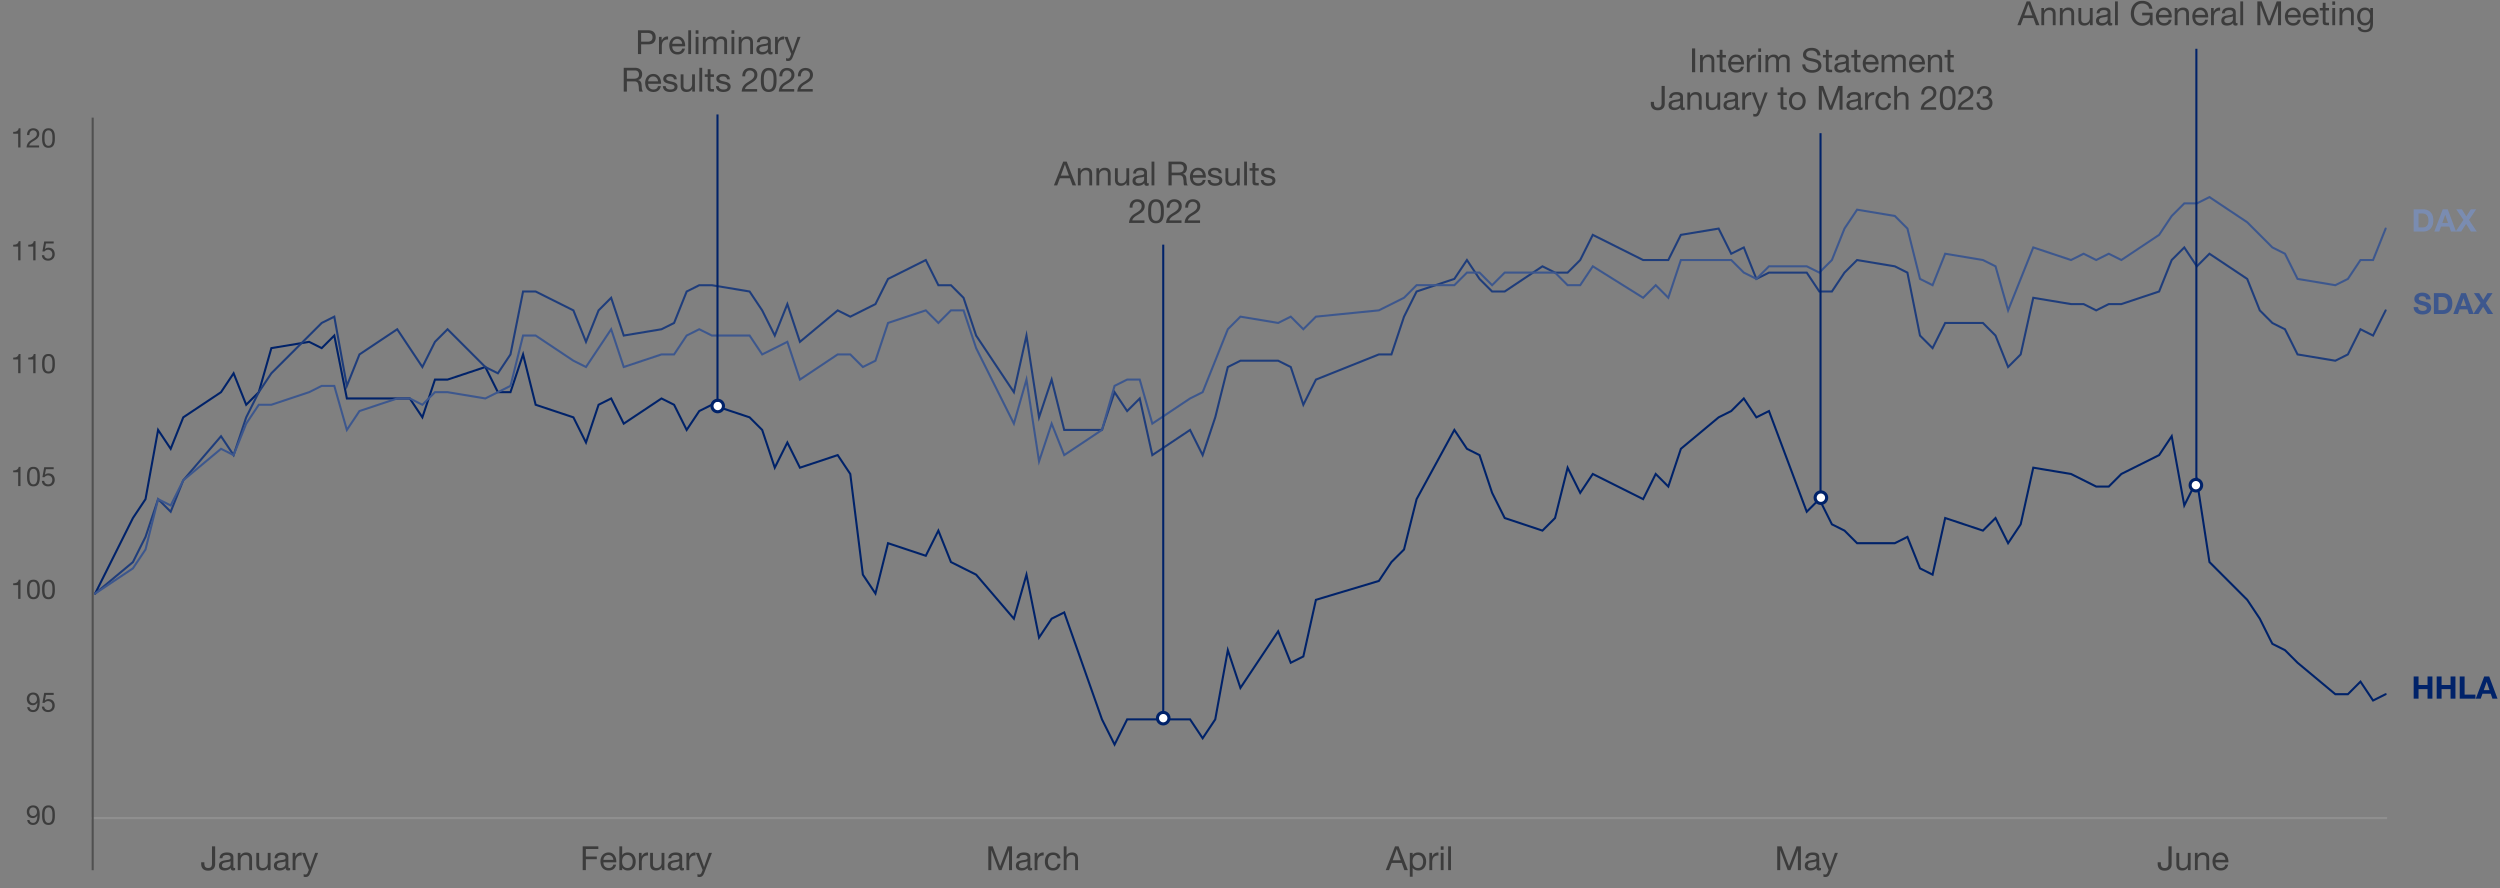 <svg xmlns="http://www.w3.org/2000/svg" width="1200" height="426.388" viewBox="0 0 1200 426.388"><rect x="0" y="0" width="1200" height="426.388" fill="#808080" stroke="none"/><path fill="none" stroke="#002269" stroke-linecap="round" stroke-miterlimit="10" d="M45.681 284.897l18.123-36.244 6.04-9.061 6.041-33.225 6.041 9.061 6.041-15.102 18.122-12.081 6.041-9.061 6.041 15.102 6.041-6.041 6.04-21.143 18.123-3.02 6.04 3.02 6.041-6.041 6.041 30.204h30.204l6.041 9.061 6.04-18.122h6.041l18.123-6.041 6.04 12.082h6.041l6.041-18.123 6.041 24.164 18.122 6.04 6.041 12.082 6.041-18.122 6.04-3.021 6.041 12.082 18.123-12.082 6.04 3.021 6.041 12.081 6.041-9.061 6.041-3.02 18.122 6.04 6.041 6.041 6.041 18.123 6.04-12.082 6.041 12.082 18.122-6.041 6.041 9.061 6.041 48.326 6.041 9.061 6.041-24.163 18.122 6.041 6.041-12.082 6.041 15.102 6.04 3.021 6.041 3.02 18.122 21.143 6.041-21.143 6.041 30.204 6.041-9.061 6.041-3.02 18.122 51.346 6.041 12.082 6.04-12.082h30.204l6.041 9.061 6.041-9.061 6.041-33.224 6.041 18.122 18.122-27.183 6.041 15.102 6.04-3.021 6.041-27.183 30.204-9.061 6.041-9.062 6.041-6.04 6.04-24.163 18.123-33.225 6.041 9.061 6.04 3.021 6.041 18.122 6.041 12.082 18.122 6.04 6.041-6.04 6.041-24.163 6.041 12.081 6.04-9.061 24.164 12.082 6.04-12.082 6.041 6.041 6.041-18.123 18.122-15.102 6.041-3.02 6.041-6.041 6.041 9.061 6.04-3.02 18.123 48.326 6.041-6.04 6.04 12.081 6.041 3.02 6.041 6.041h18.122l6.041-3.02 6.041 15.102 6.041 3.02 6.04-27.183 18.123 6.04 6.04-6.04 6.041 12.081 6.041-9.061 6.041-27.183 18.122 3.02 6.041 3.02 6.041 3.021h6.041l6.04-6.041 18.123-9.061 6.04-9.061 6.041 33.224 6.041-12.082 6.041 39.265 18.122 18.123 6.041 9.061 6.041 12.082 6.04 3.02 6.041 6.041 18.123 15.102h6.04l6.041-6.041 6.041 9.061 6.041-3.02"/><path fill="none" stroke="#1f3d7b" stroke-linecap="round" stroke-miterlimit="10" d="M45.681 284.897l18.123-15.102 6.04-12.081 6.041-18.122 6.041 6.04 6.041-15.102 18.122-21.142 6.041 9.061 6.041-18.123 6.041-12.081 6.04-9.061 18.123-18.123 6.04-6.04 6.041-3.021 6.041 33.224 6.041-15.102 18.122-12.081 6.041 9.061 6.041 9.061 6.04-12.081 6.041-6.041 18.123 18.122 6.04 3.021 6.041-9.062 6.041-30.203h6.041l18.122 9.061 6.041 15.102 6.041-15.102 6.04-6.041 6.041 18.122 18.123-3.02 6.04-3.02 6.041-15.102 6.041-3.021h6.041l18.122 3.021 6.041 9.061 6.041 12.081 6.04-15.102 6.041 18.123 18.122-15.102 6.041 3.02 6.041-3.02 6.041-3.021 6.041-12.081 18.122-9.061 6.041 12.081h6.041l6.04 6.041 6.041 18.122 18.122 27.184 6.041-27.184 6.041 39.265 6.041-18.122 6.041 24.163h18.122l6.041-18.122 6.04 9.061 6.041-6.041 6.041 27.184 18.122-12.082 6.041 12.082 6.041-18.123 6.041-24.163 6.041-3.02h18.122l6.041 3.02 6.04 18.123 6.041-12.082 30.204-12.082h6.041L673.923 152l6.04-12.081 18.123-6.041 6.041-9.061 6.04 9.061 6.041 6.041h6.041l18.122-12.082 6.041 3.02h6.041l6.041-6.04 6.04-12.082 24.164 12.082h12.081l6.041-12.082 18.122-3.02 6.041 12.081 6.041-3.02 6.041 15.102 6.04-3.021h18.123l6.041 9.062h6.04l6.041-9.062 6.041-6.04 18.122 3.02 6.041 3.02 6.041 30.204 6.041 6.041 6.04-12.081h18.123l6.04 6.04 6.041 15.102 6.041-6.041 6.041-27.183 18.122 3.02h6.041l6.041 3.021 6.041-3.021h6.04l18.123-6.04 6.04-15.102 6.041-6.041 6.041 9.061 6.041-6.041 18.122 12.082 6.041 15.102 6.041 6.041 6.04 3.02 6.041 12.081 18.123 3.021 6.04-3.021 6.041-12.081 6.041 3.02 6.041-12.081"/><path fill="none" stroke="#3d578d" stroke-linecap="round" stroke-miterlimit="10" d="M45.681 284.897l18.123-12.081 6.04-9.061 6.041-24.163 6.041 3.02 6.041-12.082 18.122-15.102 6.041 3.021 6.041-15.102 6.041-9.061h6.04l18.123-6.041 6.04-3.021h6.041l6.041 21.143 6.041-9.061 18.122-6.041h6.041l6.041 3.021 6.04-6.041h6.041l18.123 3.02 6.04-3.02 6.041-3.021 6.041-24.163h6.041l18.122 12.082 6.041 3.02 6.041-9.061 6.04-9.061 6.041 18.122 18.123-6.041h6.04l6.041-9.061 6.041-3.02 6.041 3.02h18.122l6.041 9.061 6.041-3.02 6.04-3.02 6.041 18.122 18.122-12.082h6.041l6.041 6.041 6.041-3.02 6.041-18.122 18.122-6.041 6.041 6.041 6.041-6.041h6.04l6.041 18.122 18.122 36.245 6.041-21.143 6.041 39.265 6.041-18.122 6.041 15.102 18.122-12.082 6.041-21.143 6.04-3.02h6.041l6.041 21.143 18.122-12.082 6.041-3.02 6.041-15.102 6.041-15.102 6.041-6.041 18.122 3.021 6.041-3.021 6.04 6.041 6.041-6.041 30.204-3.02 6.041-3.021 6.041-3.02 6.04-6.041h18.123l6.041-6.041h6.04l6.041 6.041 6.041-6.041h24.163l6.041 6.041h6.041l6.04-9.061 24.164 15.102 6.04-6.041 6.041 6.041 6.041-18.122h24.163l6.041 6.04 6.041 3.021 6.04-6.041h18.123l6.041 3.02 6.04-6.04 6.041-15.102 6.041-9.061 18.122 3.02 6.041 6.041 6.041 24.163 6.041 3.02 6.04-15.102 18.123 3.021 6.04 3.02 6.041 21.143 6.041-15.102 6.041-15.102 18.122 6.041 6.041-3.021 6.041 3.021 6.041-3.021 6.04 3.021 18.123-12.082 6.04-9.061 6.041-6.041h6.041l6.041-3.02 18.122 12.081 6.041 6.041 6.041 6.041 6.04 3.02 6.041 12.082 18.123 3.02 6.04-3.02 6.041-9.061h6.041l6.041-15.102"/><g fill="#3c3c3c"><path d="M9.829 70.794H8.724V64.19H6.332v-.884c.312 0 .615-.024.91-.072.294-.047.561-.136.799-.267.238-.13.44-.307.604-.533s.277-.511.338-.858h.845v9.217zM13.001 64.84a3.619 3.619 0 01.15-1.3c.125-.398.314-.743.565-1.034.251-.29.567-.518.949-.683a3.241 3.241 0 011.3-.247c.398 0 .773.058 1.125.175s.656.286.917.507c.26.221.466.499.617.832.152.334.228.713.228 1.138 0 .407-.063.767-.188 1.079s-.292.591-.5.838-.446.47-.715.669c-.269.2-.546.39-.832.572-.286.173-.572.344-.858.513a6.794 6.794 0 00-.787.54 3.564 3.564 0 00-.611.618c-.169.221-.28.474-.332.76h4.732v.975h-6.019c.043-.546.143-1.012.299-1.397A3.946 3.946 0 0114.4 67.64c.29-.212.6-.418.929-.618.39-.243.732-.466 1.027-.669.295-.204.54-.41.735-.618.195-.208.342-.433.442-.676s.149-.524.149-.845a1.6 1.6 0 00-.526-1.209 1.668 1.668 0 00-.565-.338 2.023 2.023 0 00-.689-.117c-.321 0-.596.067-.826.202-.23.134-.418.31-.565.526a2.201 2.201 0 00-.318.735 3.153 3.153 0 00-.085.825h-1.105zM20.203 66.27c0-.511.024-1.042.072-1.593.047-.55.173-1.055.377-1.514.204-.459.511-.839.923-1.138s.977-.448 1.696-.448 1.285.149 1.697.448.719.678.923 1.138.33.964.377 1.514a18.37 18.37 0 01.046 2.646c-.017.364-.061.72-.13 1.066s-.169.674-.299.981-.308.578-.533.812c-.225.234-.509.42-.852.559-.342.138-.752.208-1.229.208s-.886-.069-1.228-.208a2.434 2.434 0 01-.852-.559c-.226-.234-.403-.505-.533-.812s-.229-.635-.299-.981a7.042 7.042 0 01-.13-1.066 22.61 22.61 0 01-.026-1.053zm1.17-.013c0 .347.011.734.033 1.164.021.429.091.832.208 1.209s.306.695.565.956c.26.26.624.39 1.092.39s.832-.13 1.092-.39c.26-.26.448-.579.565-.956s.187-.78.208-1.209a24.148 24.148 0 00.026-1.912c-.005-.273-.026-.546-.065-.819s-.095-.54-.169-.799a2.129 2.129 0 00-.325-.683 1.69 1.69 0 00-.539-.475c-.217-.121-.481-.182-.793-.182s-.576.061-.793.182a1.69 1.69 0 00-.539.475 2.119 2.119 0 00-.325.683 6.455 6.455 0 00-.234 1.618c-.004.273-.007.522-.007.748z"/></g><g fill="#3d578d"><path d="M1160.687 147.392c0 .336.061.621.183.854.121.233.281.422.482.567.201.145.435.252.7.322.266.07.548.105.847.105.196 0 .406-.016.63-.049.225-.033.435-.096.63-.189.196-.093.359-.222.49-.385a.965.965 0 00.196-.623.879.879 0 00-.259-.658 2.147 2.147 0 00-.68-.427 5.65 5.65 0 00-.951-.294c-.355-.079-.715-.17-1.078-.273a9.63 9.63 0 01-1.093-.343 3.72 3.72 0 01-.951-.525 2.51 2.51 0 01-.68-.798c-.173-.317-.259-.709-.259-1.176 0-.513.109-.959.329-1.337.219-.378.506-.693.861-.945a3.76 3.76 0 011.204-.56 5.088 5.088 0 011.344-.182c.522 0 1.024.058 1.505.175s.907.306 1.281.567c.373.262.669.595.889 1.001.219.406.329.898.329 1.477h-2.128a1.78 1.78 0 00-.189-.742 1.229 1.229 0 00-.427-.462 1.82 1.82 0 00-.616-.238 3.823 3.823 0 00-.742-.07 2.59 2.59 0 00-.531.056c-.178.038-.339.103-.483.196s-.264.212-.356.357a.944.944 0 00-.141.525c0 .196.037.355.112.476.074.122.222.231.44.329.22.098.523.201.91.308a80.155 80.155 0 001.996.518c.196.052.403.122.623.21.22.088.438.203.658.343.219.14.42.313.602.518.183.206.329.45.441.735s.168.614.168.987c0 .457-.089.882-.266 1.274-.178.392-.441.73-.791 1.015-.351.285-.784.509-1.303.672-.518.163-1.117.245-1.799.245-.551 0-1.085-.07-1.603-.21a4.024 4.024 0 01-1.365-.644 3.242 3.242 0 01-.945-1.106c-.237-.448-.353-.98-.343-1.596h2.128zM1168.275 140.714h4.312c.644 0 1.243.103 1.799.308a3.9 3.9 0 011.441.924c.406.411.724.924.952 1.54.229.616.344 1.339.344 2.17 0 .728-.094 1.4-.28 2.016a4.428 4.428 0 01-.848 1.596c-.378.448-.849.8-1.413 1.057-.565.256-1.23.385-1.995.385h-4.312v-9.996zm2.198 8.148h1.96c.317 0 .625-.051.924-.154s.564-.273.798-.511c.233-.238.42-.548.561-.931.14-.383.21-.849.21-1.4 0-.504-.049-.959-.147-1.365a2.741 2.741 0 00-.482-1.043 2.152 2.152 0 00-.89-.665c-.368-.154-.823-.231-1.364-.231h-1.568v6.3zM1181.38 140.714h2.254l3.738 9.996h-2.282l-.756-2.226h-3.738l-.784 2.226h-2.226l3.794-9.996zm-.21 6.132h2.59l-1.26-3.668h-.028l-1.302 3.668z"/><path d="M1190.689 145.474l-3.22-4.76h2.548l1.96 3.192 2.03-3.192h2.407l-3.206 4.774 3.486 5.222h-2.618l-2.184-3.458-2.227 3.458h-2.478l3.5-5.236z"/></g><g fill="#7a8cb1"><path d="M1158.558 100.482h4.595c.687 0 1.325.109 1.917.328s1.104.547 1.537.985c.433.438.771.984 1.015 1.641.243.657.365 1.428.365 2.312 0 .776-.1 1.492-.299 2.148a4.719 4.719 0 01-.902 1.701c-.402.478-.905.853-1.507 1.126s-1.311.41-2.126.41h-4.595v-10.652zm2.343 8.683h2.088c.338 0 .666-.055.985-.164.317-.109.602-.291.85-.544.249-.254.448-.584.597-.992.149-.408.225-.905.225-1.492a6.23 6.23 0 00-.157-1.454 2.882 2.882 0 00-.515-1.112c-.238-.308-.555-.544-.947-.708s-.878-.246-1.454-.246h-1.671v6.713zM1172.522 100.482h2.402l3.983 10.652h-2.433l-.806-2.372h-3.982l-.836 2.372h-2.372l4.043-10.652zm-.224 6.534h2.76l-1.343-3.909h-.029l-1.388 3.909z"/><path d="M1182.444 105.554l-3.432-5.072h2.715l2.089 3.401 2.163-3.401h2.566l-3.417 5.087 3.715 5.564h-2.789l-2.328-3.685-2.372 3.685h-2.641l3.73-5.58z"/></g><g fill="#002269"><path d="M1158.558 324.719h2.343v4.088h4.312v-4.088h2.342v10.652h-2.342v-4.595h-4.312v4.595h-2.343v-10.652zM1169.613 324.719h2.343v4.088h4.312v-4.088h2.342v10.652h-2.342v-4.595h-4.312v4.595h-2.343v-10.652zM1180.668 324.719h2.343v8.683h5.191v1.97h-7.534V324.72zM1192.423 324.719h2.402l3.983 10.652h-2.433l-.806-2.372h-3.982l-.836 2.372h-2.372l4.043-10.652zm-.224 6.535h2.76l-1.343-3.909h-.029l-1.388 3.909z"/></g><path d="M344.501 197.638a2.733 2.733 0 01-1.945-.805c-.52-.52-.806-1.21-.806-1.945s.286-1.425.806-1.944 1.21-.806 1.945-.806 1.425.286 1.944.806a2.755 2.755 0 010 3.889c-.52.519-1.21.805-1.944.805z" fill="#fff"/><path d="M344.5 192.888c.534 0 1.036.208 1.414.586.378.378.586.88.586 1.414s-.208 1.036-.586 1.414c-.378.378-.88.586-1.414.586s-1.036-.208-1.414-.586c-.378-.378-.586-.88-.586-1.414s.208-1.036.586-1.414c.378-.378.88-.586 1.414-.586m0-1.5a3.5 3.5 0 100 7 3.5 3.5 0 000-7z" fill="#002269"/><circle cx="558.354" cy="344.716" r="2.75" fill="#fff"/><path d="M558.354 342.716c1.103 0 2 .897 2 2s-.897 2-2 2-2-.897-2-2 .897-2 2-2m0-1.5a3.5 3.5 0 100 7 3.5 3.5 0 000-7z" fill="#002269"/><circle cx="874.031" cy="238.888" r="2.75" fill="#fff"/><path d="M874.031 236.888c1.103 0 2 .897 2 2s-.897 2-2 2-2-.897-2-2 .897-2 2-2m0-1.5a3.5 3.5 0 100 7 3.5 3.5 0 000-7z" fill="#002269"/><circle cx="1054.031" cy="232.888" r="2.75" fill="#fff"/><path d="M1054.031 230.888c1.103 0 2 .897 2 2s-.897 2-2 2-2-.897-2-2 .897-2 2-2m0-1.5a3.5 3.5 0 100 7 3.5 3.5 0 000-7z" fill="#002269"/><path fill="none" stroke="#002269" stroke-miterlimit="10" d="M344.395 192.865V54.934M558.354 342.052V117.43M873.853 235.733V63.925M1054.259 230.162V23.413"/><g fill="#3c3c3c"><path d="M9.829 124.963H8.724v-6.604H6.332v-.884c.312 0 .615-.024.91-.072.294-.047.561-.136.799-.267.238-.13.44-.307.604-.533s.277-.511.338-.858h.845v9.217zM17.057 124.963h-1.105v-6.604H13.56v-.884c.312 0 .615-.024.91-.072.294-.047.561-.136.799-.267.238-.13.44-.307.604-.533s.277-.511.338-.858h.845v9.217zM25.767 116.877h-3.718l-.494 2.652.026.026c.199-.225.457-.392.773-.5.316-.108.631-.162.943-.162.407 0 .793.065 1.157.195s.68.327.949.591c.269.265.481.594.637.988.156.395.234.856.234 1.384 0 .39-.067.77-.202 1.138s-.336.695-.604.981-.604.516-1.007.689c-.403.173-.874.26-1.411.26-.399 0-.773-.058-1.125-.175s-.661-.29-.93-.52a2.5 2.5 0 01-.637-.832 2.656 2.656 0 01-.247-1.111h1.105c.017.234.076.453.175.656.1.204.234.382.403.533.169.152.368.269.598.351s.483.124.761.124c.26 0 .509-.045.748-.137.238-.091.446-.228.624-.41.177-.182.318-.409.422-.682s.156-.592.156-.956a2.3 2.3 0 00-.149-.838c-.1-.256-.24-.477-.422-.663s-.401-.332-.657-.436a2.235 2.235 0 00-.851-.156c-.355 0-.676.081-.962.241a2.716 2.716 0 00-.754.63l-.949-.052.858-4.784h4.55v.975z"/></g><g fill="#3c3c3c"><path d="M14.172 393.586c.043.45.226.797.548 1.04.322.242.704.363 1.148.363.678 0 1.187-.294 1.526-.884.339-.589.526-1.481.561-2.678l-.039-.026c-.208.391-.502.7-.884.93s-.797.345-1.248.345c-.468 0-.884-.076-1.248-.228-.364-.151-.669-.362-.917-.631s-.434-.591-.559-.969a3.967 3.967 0 01-.188-1.254c0-.442.074-.847.221-1.216a2.732 2.732 0 011.586-1.566c.373-.147.78-.221 1.222-.221.424 0 .83.067 1.215.201a2.34 2.34 0 011.007.695c.286.33.514.78.683 1.353.169.571.253 1.291.253 2.158 0 1.595-.253 2.82-.76 3.679-.507.857-1.32 1.287-2.438 1.287-.39 0-.748-.05-1.073-.149a2.463 2.463 0 01-.852-.449 2.303 2.303 0 01-.591-.74 2.768 2.768 0 01-.279-1.04h1.105zm3.575-3.913c0-.286-.041-.555-.124-.807a2.066 2.066 0 00-.364-.669 1.727 1.727 0 00-.592-.462 1.877 1.877 0 00-.819-.169c-.33 0-.609.061-.838.183-.23.121-.416.283-.559.487-.143.203-.247.436-.312.695s-.098.533-.098.819c0 .251.046.493.137.728s.216.442.377.624c.16.182.351.327.572.436.221.108.466.162.735.162a1.786 1.786 0 001.378-.604c.165-.186.29-.4.377-.644.086-.242.13-.502.13-.779zM20.203 391.285c0-.511.024-1.042.072-1.592a4.684 4.684 0 01.377-1.515c.204-.459.511-.839.923-1.138s.977-.448 1.696-.448 1.285.149 1.697.448.719.679.923 1.138.33.964.377 1.515c.048.55.072 1.081.072 1.592 0 .339-.009.689-.026 1.054-.017.363-.061.719-.13 1.065s-.169.674-.299.981-.308.579-.533.812c-.225.234-.509.421-.852.56s-.752.208-1.229.208-.886-.069-1.228-.208a2.423 2.423 0 01-.852-.56c-.226-.233-.403-.505-.533-.812s-.229-.635-.299-.981a7.044 7.044 0 01-.13-1.065 22.619 22.619 0 01-.026-1.054zm1.17-.013c0 .347.011.734.033 1.164.021.429.091.832.208 1.209s.306.695.565.955c.26.26.624.39 1.092.39s.832-.13 1.092-.39c.26-.26.448-.578.565-.955s.187-.78.208-1.209a24.183 24.183 0 00.026-1.911 6.455 6.455 0 00-.234-1.619 2.139 2.139 0 00-.325-.683 1.686 1.686 0 00-.539-.474c-.217-.122-.481-.183-.793-.183s-.576.061-.793.183a1.674 1.674 0 00-.539.474 2.129 2.129 0 00-.325.683 6.47 6.47 0 00-.234 1.619c-.004.272-.007.521-.007.747z"/></g><g fill="#3c3c3c"><path d="M9.829 179.132H8.724v-6.604H6.332v-.884c.312 0 .615-.024.91-.072.294-.047.561-.136.799-.267.238-.13.44-.307.604-.533s.277-.511.338-.858h.845v9.217zM17.057 179.132h-1.105v-6.604H13.56v-.884c.312 0 .615-.024.91-.072.294-.047.561-.136.799-.267.238-.13.44-.307.604-.533s.277-.511.338-.858h.845v9.217zM20.203 174.608c0-.511.024-1.042.072-1.593.047-.55.173-1.055.377-1.514.204-.459.511-.839.923-1.138s.977-.448 1.696-.448 1.285.149 1.697.448.719.678.923 1.138.33.964.377 1.514a18.37 18.37 0 01.046 2.646c-.017.364-.061.72-.13 1.066s-.169.674-.299.981-.308.578-.533.812c-.225.234-.509.42-.852.559-.342.138-.752.208-1.229.208s-.886-.069-1.228-.208a2.434 2.434 0 01-.852-.559c-.226-.234-.403-.505-.533-.812s-.229-.635-.299-.981a7.042 7.042 0 01-.13-1.066 22.61 22.61 0 01-.026-1.053zm1.17-.013c0 .347.011.734.033 1.164.021.429.091.832.208 1.209s.306.695.565.956c.26.26.624.39 1.092.39s.832-.13 1.092-.39c.26-.26.448-.579.565-.956s.187-.78.208-1.209a24.148 24.148 0 00.026-1.912c-.005-.273-.026-.546-.065-.819s-.095-.54-.169-.799a2.129 2.129 0 00-.325-.683 1.69 1.69 0 00-.539-.475c-.217-.121-.481-.182-.793-.182s-.576.061-.793.182a1.69 1.69 0 00-.539.475 2.119 2.119 0 00-.325.683 6.455 6.455 0 00-.234 1.618c-.004.273-.007.522-.007.748z"/></g><g fill="#3c3c3c"><path d="M9.829 233.301H8.724v-6.604H6.332v-.884c.312 0 .615-.024.91-.072.294-.047.561-.136.799-.267.238-.13.44-.307.604-.533s.277-.511.338-.858h.845v9.217zM12.975 228.777c0-.511.024-1.042.072-1.593.047-.55.173-1.055.377-1.514.204-.459.511-.839.923-1.138s.977-.448 1.696-.448 1.285.149 1.697.448.719.678.923 1.138.33.964.377 1.514a18.37 18.37 0 01.046 2.646c-.017.364-.061.72-.13 1.066s-.169.674-.299.981-.308.578-.533.812c-.225.234-.509.42-.852.559-.342.138-.752.208-1.229.208s-.886-.069-1.228-.208a2.434 2.434 0 01-.852-.559c-.226-.234-.403-.505-.533-.812s-.229-.635-.299-.981a7.042 7.042 0 01-.13-1.066 22.61 22.61 0 01-.026-1.053zm1.17-.013c0 .347.011.734.033 1.164.021.429.091.832.208 1.209s.306.695.565.956c.26.26.624.39 1.092.39s.832-.13 1.092-.39c.26-.26.448-.579.565-.956s.187-.78.208-1.209a24.148 24.148 0 00.026-1.912c-.005-.273-.026-.546-.065-.819s-.095-.54-.169-.799a2.129 2.129 0 00-.325-.683 1.69 1.69 0 00-.539-.475c-.217-.121-.481-.182-.793-.182s-.576.061-.793.182a1.69 1.69 0 00-.539.475 2.119 2.119 0 00-.325.683 6.455 6.455 0 00-.234 1.618c-.004.273-.007.522-.007.748zM25.767 225.215h-3.718l-.494 2.652.026.026c.199-.225.457-.392.773-.5.316-.108.631-.162.943-.162.407 0 .793.065 1.157.195s.68.327.949.591c.269.265.481.594.637.988.156.395.234.856.234 1.384 0 .39-.067.77-.202 1.138s-.336.695-.604.981-.604.516-1.007.689c-.403.173-.874.26-1.411.26-.399 0-.773-.058-1.125-.175s-.661-.29-.93-.52a2.5 2.5 0 01-.637-.832 2.656 2.656 0 01-.247-1.111h1.105c.017.234.076.453.175.656.1.204.234.382.403.533.169.152.368.269.598.351s.483.124.761.124c.26 0 .509-.045.748-.137.238-.091.446-.228.624-.41.177-.182.318-.409.422-.682s.156-.592.156-.956a2.3 2.3 0 00-.149-.838c-.1-.256-.24-.477-.422-.663s-.401-.332-.657-.436a2.235 2.235 0 00-.851-.156c-.355 0-.676.081-.962.241a2.716 2.716 0 00-.754.63l-.949-.052.858-4.784h4.55v.975z"/></g><g fill="#3c3c3c"><path d="M9.829 287.471H8.724v-6.604H6.332v-.883c.312 0 .615-.024.91-.072.294-.047.561-.137.799-.267s.44-.308.604-.532c.165-.227.277-.512.338-.858h.845v9.217zM12.975 282.947c0-.511.024-1.041.072-1.592a4.69 4.69 0 01.377-1.515c.204-.46.511-.839.923-1.138s.977-.448 1.696-.448 1.285.149 1.697.448.719.678.923 1.138.33.964.377 1.515a18.347 18.347 0 01.046 2.646c-.017.363-.061.719-.13 1.065s-.169.674-.299.981-.308.579-.533.812c-.225.234-.509.421-.852.56s-.752.208-1.229.208-.886-.069-1.228-.208a2.423 2.423 0 01-.852-.56c-.226-.233-.403-.505-.533-.812s-.229-.635-.299-.981a7.044 7.044 0 01-.13-1.065 22.619 22.619 0 01-.026-1.054zm1.17-.013c0 .347.011.734.033 1.164.021.429.091.832.208 1.209s.306.695.565.955c.26.26.624.39 1.092.39s.832-.13 1.092-.39c.26-.26.448-.578.565-.955s.187-.78.208-1.209a24.183 24.183 0 00.026-1.911 6.44 6.44 0 00-.234-1.619 2.123 2.123 0 00-.325-.682 1.677 1.677 0 00-.539-.475c-.217-.121-.481-.183-.793-.183s-.576.062-.793.183a1.665 1.665 0 00-.539.475c-.143.194-.251.422-.325.682s-.13.527-.169.8-.061.546-.065.819c-.004.272-.007.521-.007.747zM20.203 282.947c0-.511.024-1.041.072-1.592a4.69 4.69 0 01.377-1.515c.204-.46.511-.839.923-1.138s.977-.448 1.696-.448 1.285.149 1.697.448.719.678.923 1.138.33.964.377 1.515a18.347 18.347 0 01.046 2.646c-.017.363-.061.719-.13 1.065s-.169.674-.299.981-.308.579-.533.812c-.225.234-.509.421-.852.56s-.752.208-1.229.208-.886-.069-1.228-.208a2.423 2.423 0 01-.852-.56c-.226-.233-.403-.505-.533-.812s-.229-.635-.299-.981a7.044 7.044 0 01-.13-1.065 22.619 22.619 0 01-.026-1.054zm1.17-.013c0 .347.011.734.033 1.164.021.429.091.832.208 1.209s.306.695.565.955c.26.26.624.39 1.092.39s.832-.13 1.092-.39c.26-.26.448-.578.565-.955s.187-.78.208-1.209a24.183 24.183 0 00.026-1.911 6.44 6.44 0 00-.234-1.619 2.123 2.123 0 00-.325-.682 1.677 1.677 0 00-.539-.475c-.217-.121-.481-.183-.793-.183s-.576.062-.793.183a1.665 1.665 0 00-.539.475c-.143.194-.251.422-.325.682s-.13.527-.169.8-.061.546-.065.819c-.004.272-.007.521-.007.747z"/></g><g fill="#3c3c3c"><path d="M14.172 339.417c.043.45.226.797.548 1.04.322.242.704.363 1.148.363.678 0 1.187-.294 1.526-.884.339-.589.526-1.481.561-2.678l-.039-.026c-.208.391-.502.7-.884.93s-.797.345-1.248.345c-.468 0-.884-.076-1.248-.228-.364-.151-.669-.362-.917-.631s-.434-.591-.559-.969a3.967 3.967 0 01-.188-1.254c0-.442.074-.847.221-1.216a2.732 2.732 0 011.586-1.566c.373-.147.78-.221 1.222-.221.424 0 .83.067 1.215.201a2.34 2.34 0 011.007.695c.286.33.514.78.683 1.353.169.571.253 1.291.253 2.158 0 1.595-.253 2.82-.76 3.679-.507.857-1.32 1.287-2.438 1.287-.39 0-.748-.05-1.073-.149a2.463 2.463 0 01-.852-.449 2.303 2.303 0 01-.591-.74 2.768 2.768 0 01-.279-1.04h1.105zm3.575-3.913c0-.286-.041-.555-.124-.807a2.066 2.066 0 00-.364-.669 1.727 1.727 0 00-.592-.462 1.877 1.877 0 00-.819-.169c-.33 0-.609.061-.838.183-.23.121-.416.283-.559.487-.143.203-.247.436-.312.695s-.098.533-.098.819c0 .251.046.493.137.728s.216.442.377.624c.16.182.351.327.572.436.221.108.466.162.735.162a1.786 1.786 0 001.378-.604c.165-.186.29-.4.377-.644.086-.242.13-.502.13-.779zM25.767 333.554h-3.718l-.494 2.652.026.025c.199-.225.457-.392.773-.5s.631-.163.943-.163c.407 0 .793.065 1.157.195s.68.327.949.592c.269.264.481.594.637.987.156.395.234.856.234 1.385 0 .39-.067.77-.202 1.138s-.336.695-.604.981-.604.516-1.007.689c-.403.173-.874.26-1.411.26-.399 0-.773-.059-1.125-.176s-.661-.29-.93-.52-.481-.508-.637-.832a2.661 2.661 0 01-.247-1.112h1.105a1.735 1.735 0 00.578 1.189c.169.152.368.27.598.352s.483.123.761.123c.26 0 .509-.045.748-.136.238-.092.446-.228.624-.41.177-.182.318-.409.422-.683a2.67 2.67 0 00.156-.955c0-.304-.05-.583-.149-.839-.1-.255-.24-.477-.422-.663a1.932 1.932 0 00-.657-.436 2.235 2.235 0 00-.851-.155c-.355 0-.676.08-.962.24a2.67 2.67 0 00-.754.631l-.949-.053.858-4.783h4.55v.975z"/></g><path fill="none" stroke="#8f8f8f" stroke-miterlimit="10" d="M43.958 392.669H1145.81"/><path fill="none" stroke="#505050" stroke-miterlimit="10" d="M44.49 417.711V56.465"/><g fill="#3c3c3c"><path d="M812.162 23.233h1.521v11.424h-1.521V23.233zM816.018 26.385h1.279v1.312h.032c.288-.512.658-.891 1.112-1.136.453-.245.979-.368 1.576-.368.544 0 .997.075 1.359.224.362.15.656.358.88.624.225.267.382.584.473.952.09.368.136.776.136 1.224v5.44h-1.36v-5.6c0-.512-.149-.917-.447-1.216-.299-.298-.71-.448-1.232-.448-.416 0-.776.064-1.08.192a2.016 2.016 0 00-.76.544 2.34 2.34 0 00-.456.824 3.334 3.334 0 00-.152 1.032v4.672h-1.359v-8.272zM826.802 26.385h1.647v1.2h-1.647v5.136c0 .16.013.288.04.384.026.096.077.17.151.224a.667.667 0 00.312.104c.133.016.307.024.52.024h.624v1.2h-1.04c-.352 0-.653-.024-.903-.072-.251-.048-.454-.136-.608-.264s-.27-.309-.344-.544c-.075-.234-.112-.544-.112-.928v-5.264h-1.408v-1.2h1.408v-2.48h1.36v2.48zM837.026 32.033c-.182.917-.582 1.616-1.202 2.096s-1.4.72-2.341.72c-.663 0-1.237-.109-1.724-.328a3.465 3.465 0 01-1.227-.904 3.794 3.794 0 01-.746-1.376 6.583 6.583 0 01-.28-1.744 5 5 0 01.288-1.72c.191-.528.461-.984.808-1.368a3.672 3.672 0 012.792-1.216c.736 0 1.347.152 1.832.456.485.304.875.69 1.168 1.16.293.47.496.981.608 1.536.111.555.157 1.083.136 1.584h-6.192c-.011.363.032.707.128 1.032a2.272 2.272 0 001.28 1.464c.331.149.72.224 1.168.224.565 0 1.035-.133 1.408-.4.373-.266.618-.672.736-1.216h1.359zm-1.328-2.304a2.766 2.766 0 00-.216-.912c-.122-.288-.288-.536-.496-.744s-.456-.373-.744-.496a2.333 2.333 0 00-.928-.184 2.38 2.38 0 00-.952.184 2.219 2.219 0 00-.728.504 2.415 2.415 0 00-.48.744 2.835 2.835 0 00-.208.904h4.752zM838.498 26.385h1.28v1.744h.032c.33-.672.736-1.168 1.216-1.488.48-.32 1.088-.469 1.824-.448v1.44c-.544 0-1.008.075-1.393.224-.384.149-.693.368-.928.656s-.405.64-.512 1.056-.16.885-.16 1.408v3.68h-1.36v-8.272zM845.314 24.897h-1.36v-1.664h1.36v1.664zm-1.36 1.488h1.36v8.272h-1.36v-8.272zM847.426 26.385h1.279v1.216h.032c.618-.938 1.51-1.408 2.672-1.408.512 0 .977.106 1.393.32s.709.576.88 1.088a2.872 2.872 0 011.104-1.04 3.112 3.112 0 011.488-.368c.416 0 .792.045 1.128.136.336.091.624.232.864.424.239.192.426.44.56.744.134.304.2.669.2 1.096v6.064h-1.36v-5.424c0-.256-.021-.496-.063-.72a1.484 1.484 0 00-.24-.584 1.198 1.198 0 00-.488-.392c-.208-.096-.478-.144-.808-.144-.661 0-1.187.192-1.576.576s-.584.896-.584 1.536v5.152h-1.36v-5.424c0-.267-.023-.512-.071-.736a1.572 1.572 0 00-.248-.584 1.156 1.156 0 00-.48-.384 1.848 1.848 0 00-.752-.136c-.405 0-.746.08-1.023.24a2.344 2.344 0 00-1.065 1.272c-.08.24-.12.44-.12.6v5.152h-1.359v-8.272zM872.355 26.577c-.086-.821-.382-1.416-.889-1.784-.507-.368-1.154-.552-1.943-.552-.32 0-.635.032-.944.096s-.584.17-.824.32-.432.35-.576.6c-.144.25-.216.562-.216.936 0 .352.104.637.312.856s.485.397.832.536a6.96 6.96 0 001.176.344c.438.091.885.189 1.344.296.459.107.906.232 1.344.376s.827.339 1.168.584c.342.246.616.558.824.936.208.379.312.846.312 1.4 0 .608-.137 1.128-.408 1.56a3.365 3.365 0 01-1.048 1.056 4.702 4.702 0 01-1.433.6 6.661 6.661 0 01-1.576.192c-.64 0-1.245-.08-1.815-.24a4.391 4.391 0 01-1.504-.736 3.517 3.517 0 01-1.024-1.256c-.251-.506-.376-1.106-.376-1.8h1.44c0 .48.093.893.279 1.24s.433.632.736.856.656.39 1.056.496c.4.107.819.16 1.257.16.341 0 .685-.032 1.031-.096s.659-.173.937-.328c.277-.154.501-.365.672-.632s.256-.608.256-1.024c0-.395-.104-.715-.312-.96a2.306 2.306 0 00-.824-.6 6.202 6.202 0 00-1.168-.384 68.73 68.73 0 00-1.344-.296c-.459-.096-.907-.21-1.345-.344s-.829-.312-1.176-.536-.624-.506-.832-.848c-.208-.341-.312-.773-.312-1.296 0-.576.117-1.074.352-1.496a3.07 3.07 0 01.937-1.04 4.217 4.217 0 011.327-.608 5.878 5.878 0 011.528-.2c.587 0 1.131.069 1.632.208.502.139.938.357 1.312.656.373.299.672.675.896 1.128.225.454.347.995.368 1.624h-1.439zM877.779 26.385h1.647v1.2h-1.647v5.136c0 .16.013.288.04.384.026.096.077.17.151.224a.667.667 0 00.312.104c.133.016.307.024.52.024h.624v1.2h-1.04c-.352 0-.653-.024-.903-.072-.251-.048-.454-.136-.608-.264s-.27-.309-.344-.544c-.075-.234-.112-.544-.112-.928v-5.264h-1.408v-1.2h1.408v-2.48h1.36v2.48zM888.258 34.625c-.245.149-.57.224-.976.224-.352 0-.632-.102-.84-.304-.208-.203-.312-.528-.312-.976a3.326 3.326 0 01-1.304.976 4.223 4.223 0 01-1.608.304c-.373 0-.728-.042-1.063-.128s-.627-.221-.872-.408c-.245-.186-.44-.426-.584-.72s-.216-.648-.216-1.064c0-.469.08-.854.24-1.152a2 2 0 01.632-.72c.261-.181.56-.322.896-.424s.681-.184 1.032-.248c.373-.075.728-.131 1.064-.168.336-.038.632-.091.888-.16s.458-.17.607-.304c.149-.133.225-.328.225-.584 0-.298-.057-.538-.168-.72a1.15 1.15 0 00-.433-.416 1.754 1.754 0 00-.592-.192 4.474 4.474 0 00-.647-.048c-.576 0-1.057.11-1.44.328-.384.219-.592.632-.624 1.24h-1.359c.021-.512.128-.944.319-1.296.192-.352.448-.637.769-.856a3.223 3.223 0 011.104-.472 5.823 5.823 0 011.312-.144c.373 0 .743.027 1.111.08s.701.163 1 .328c.299.166.539.397.721.696.181.299.271.688.271 1.168v4.256c0 .32.019.555.056.704.038.149.163.224.376.224.129 0 .267-.027.416-.08v1.056zm-2.208-4.24c-.128.096-.287.171-.479.224s-.395.099-.608.136c-.213.038-.439.07-.68.096-.24.027-.472.062-.696.104a5.44 5.44 0 00-.64.16 1.742 1.742 0 00-.528.264c-.149.112-.27.253-.359.424-.091.17-.137.384-.137.64 0 .224.046.414.137.568.09.154.208.28.352.376.145.096.312.166.504.208.192.042.395.064.608.064.448 0 .832-.062 1.151-.184.32-.123.582-.277.784-.464.203-.187.353-.39.448-.608.096-.218.144-.424.144-.616v-1.392zM891.411 26.385h1.647v1.2h-1.647v5.136c0 .16.013.288.04.384.026.096.077.17.151.224a.667.667 0 00.312.104c.133.016.307.024.52.024h.624v1.2h-1.04c-.352 0-.653-.024-.903-.072-.251-.048-.454-.136-.608-.264s-.27-.309-.344-.544c-.075-.234-.112-.544-.112-.928v-5.264h-1.408v-1.2h1.408v-2.48h1.36v2.48zM901.634 32.033c-.182.917-.582 1.616-1.202 2.096s-1.4.72-2.341.72c-.663 0-1.237-.109-1.724-.328a3.465 3.465 0 01-1.227-.904 3.794 3.794 0 01-.746-1.376 6.583 6.583 0 01-.28-1.744 5 5 0 01.288-1.72c.191-.528.461-.984.808-1.368a3.672 3.672 0 012.792-1.216c.736 0 1.347.152 1.832.456.485.304.875.69 1.168 1.16.293.47.496.981.608 1.536.111.555.157 1.083.136 1.584h-6.192c-.011.363.032.707.128 1.032a2.272 2.272 0 001.28 1.464c.331.149.72.224 1.168.224.565 0 1.035-.133 1.408-.4.373-.266.618-.672.736-1.216h1.359zm-1.328-2.304a2.766 2.766 0 00-.216-.912c-.122-.288-.288-.536-.496-.744s-.456-.373-.744-.496a2.333 2.333 0 00-.928-.184 2.38 2.38 0 00-.952.184 2.219 2.219 0 00-.728.504 2.415 2.415 0 00-.48.744 2.835 2.835 0 00-.208.904h4.752zM903.155 26.385h1.279v1.216h.032c.618-.938 1.51-1.408 2.672-1.408.512 0 .977.106 1.393.32s.709.576.88 1.088a2.872 2.872 0 011.104-1.04 3.112 3.112 0 011.488-.368c.416 0 .792.045 1.128.136.336.091.624.232.864.424.239.192.426.44.56.744.134.304.2.669.2 1.096v6.064h-1.36v-5.424c0-.256-.021-.496-.063-.72a1.484 1.484 0 00-.24-.584 1.198 1.198 0 00-.488-.392c-.208-.096-.478-.144-.808-.144-.661 0-1.187.192-1.576.576s-.584.896-.584 1.536v5.152h-1.36v-5.424c0-.267-.023-.512-.071-.736a1.572 1.572 0 00-.248-.584 1.156 1.156 0 00-.48-.384 1.848 1.848 0 00-.752-.136c-.405 0-.746.08-1.023.24a2.344 2.344 0 00-1.065 1.272c-.08.24-.12.44-.12.6v5.152h-1.359v-8.272zM923.875 32.033c-.182.917-.582 1.616-1.202 2.096s-1.4.72-2.341.72c-.663 0-1.237-.109-1.724-.328a3.465 3.465 0 01-1.227-.904 3.794 3.794 0 01-.746-1.376 6.583 6.583 0 01-.28-1.744 5 5 0 01.288-1.72c.191-.528.461-.984.808-1.368a3.672 3.672 0 012.792-1.216c.736 0 1.347.152 1.832.456.485.304.875.69 1.168 1.16.293.47.496.981.608 1.536.111.555.157 1.083.136 1.584h-6.192c-.011.363.032.707.128 1.032a2.272 2.272 0 001.28 1.464c.331.149.72.224 1.168.224.565 0 1.035-.133 1.408-.4.373-.266.618-.672.736-1.216h1.359zm-1.328-2.304a2.766 2.766 0 00-.216-.912c-.122-.288-.288-.536-.496-.744s-.456-.373-.744-.496a2.333 2.333 0 00-.928-.184 2.38 2.38 0 00-.952.184 2.219 2.219 0 00-.728.504 2.415 2.415 0 00-.48.744 2.835 2.835 0 00-.208.904h4.752zM925.395 26.385h1.279v1.312h.032c.288-.512.658-.891 1.112-1.136.453-.245.979-.368 1.576-.368.544 0 .997.075 1.359.224.362.15.656.358.88.624.225.267.382.584.473.952.09.368.136.776.136 1.224v5.44h-1.36v-5.6c0-.512-.149-.917-.447-1.216-.299-.298-.71-.448-1.232-.448-.416 0-.776.064-1.08.192a2.016 2.016 0 00-.76.544 2.34 2.34 0 00-.456.824 3.334 3.334 0 00-.152 1.032v4.672h-1.359v-8.272zM936.179 26.385h1.647v1.2h-1.647v5.136c0 .16.013.288.04.384.026.096.077.17.151.224a.667.667 0 00.312.104c.133.016.307.024.52.024h.624v1.2h-1.04c-.352 0-.653-.024-.903-.072-.251-.048-.454-.136-.608-.264s-.27-.309-.344-.544c-.075-.234-.112-.544-.112-.928v-5.264h-1.408v-1.2h1.408v-2.48h1.36v2.48zM799.082 49.809c0 .384-.056.763-.168 1.136a2.6 2.6 0 01-.56 1c-.262.293-.608.531-1.04.712s-.968.272-1.608.272c-1.066 0-1.888-.285-2.464-.856-.576-.57-.864-1.395-.864-2.472v-.704h1.521v.48c0 .331.026.635.08.912.053.278.146.518.28.72.133.203.319.36.56.472.24.112.547.168.92.168.693 0 1.171-.187 1.432-.56.262-.374.393-.875.393-1.504v-8.352h1.52v8.576zM808.681 52.625c-.245.149-.57.224-.976.224-.352 0-.632-.102-.84-.304-.208-.203-.312-.528-.312-.976a3.326 3.326 0 01-1.304.976 4.223 4.223 0 01-1.608.304c-.373 0-.728-.042-1.063-.128s-.627-.221-.872-.408c-.245-.186-.44-.426-.584-.72s-.216-.648-.216-1.064c0-.469.08-.854.24-1.152a2 2 0 01.632-.72c.261-.181.56-.322.896-.424s.681-.184 1.032-.248c.373-.075.728-.131 1.064-.168.336-.038.632-.091.888-.16s.458-.17.607-.304c.149-.133.225-.328.225-.584 0-.298-.057-.538-.168-.72a1.15 1.15 0 00-.433-.416 1.754 1.754 0 00-.592-.192 4.474 4.474 0 00-.647-.048c-.576 0-1.057.11-1.44.328-.384.219-.592.632-.624 1.24h-1.359c.021-.512.128-.944.319-1.296.192-.352.448-.637.769-.856a3.223 3.223 0 011.104-.472 5.823 5.823 0 011.312-.144c.373 0 .743.027 1.111.08s.701.163 1 .328c.299.166.539.397.721.696.181.299.271.688.271 1.168v4.256c0 .32.019.555.056.704.038.149.163.224.376.224.129 0 .267-.027.416-.08v1.056zm-2.208-4.24c-.128.096-.287.171-.479.224s-.395.099-.608.136c-.213.038-.439.07-.68.096-.24.027-.472.062-.696.104a5.44 5.44 0 00-.64.16 1.742 1.742 0 00-.528.264c-.149.112-.27.253-.359.424-.091.17-.137.384-.137.64 0 .224.046.414.137.568.09.154.208.28.352.376.145.096.312.166.504.208.192.042.395.064.608.064.448 0 .832-.062 1.151-.184.32-.123.582-.277.784-.464.203-.187.353-.39.448-.608.096-.218.144-.424.144-.616v-1.392zM809.946 44.385h1.279v1.312h.032c.288-.512.658-.891 1.112-1.136.453-.245.979-.368 1.576-.368.544 0 .997.075 1.359.224.362.15.656.358.88.624.225.267.382.584.473.952.09.368.136.776.136 1.224v5.44h-1.36v-5.6c0-.512-.149-.917-.447-1.216-.299-.298-.71-.448-1.232-.448-.416 0-.776.064-1.08.192a2.016 2.016 0 00-.76.544 2.34 2.34 0 00-.456.824 3.334 3.334 0 00-.152 1.032v4.672h-1.359v-8.272zM825.69 52.657h-1.28v-1.312h-.032c-.287.512-.658.891-1.111 1.136-.454.245-.979.368-1.576.368-.544 0-.998-.075-1.36-.224a2.241 2.241 0 01-.88-.624 2.324 2.324 0 01-.472-.952 5.102 5.102 0 01-.136-1.224v-5.44h1.359v5.6c0 .512.149.917.448 1.216.299.299.709.448 1.232.448.416 0 .775-.064 1.079-.192a2.02 2.02 0 00.761-.544c.202-.234.354-.509.456-.824a3.36 3.36 0 00.151-1.032v-4.672h1.36v8.272zM835.066 52.625c-.245.149-.57.224-.976.224-.352 0-.632-.102-.84-.304-.208-.203-.312-.528-.312-.976a3.326 3.326 0 01-1.304.976 4.223 4.223 0 01-1.608.304c-.373 0-.728-.042-1.063-.128s-.627-.221-.872-.408c-.245-.186-.44-.426-.584-.72s-.216-.648-.216-1.064c0-.469.08-.854.24-1.152a2 2 0 01.632-.72c.261-.181.56-.322.896-.424s.681-.184 1.032-.248c.373-.075.728-.131 1.064-.168.336-.038.632-.091.888-.16s.458-.17.607-.304c.149-.133.225-.328.225-.584 0-.298-.057-.538-.168-.72a1.15 1.15 0 00-.433-.416 1.754 1.754 0 00-.592-.192 4.474 4.474 0 00-.647-.048c-.576 0-1.057.11-1.44.328-.384.219-.592.632-.624 1.24h-1.359c.021-.512.128-.944.319-1.296.192-.352.448-.637.769-.856a3.223 3.223 0 011.104-.472 5.823 5.823 0 011.312-.144c.373 0 .743.027 1.111.08s.701.163 1 .328c.299.166.539.397.721.696.181.299.271.688.271 1.168v4.256c0 .32.019.555.056.704.038.149.163.224.376.224.129 0 .267-.027.416-.08v1.056zm-2.208-4.24c-.128.096-.287.171-.479.224s-.395.099-.608.136c-.213.038-.439.07-.68.096-.24.027-.472.062-.696.104a5.44 5.44 0 00-.64.16 1.742 1.742 0 00-.528.264c-.149.112-.27.253-.359.424-.091.17-.137.384-.137.64 0 .224.046.414.137.568.09.154.208.28.352.376.145.096.312.166.504.208.192.042.395.064.608.064.448 0 .832-.062 1.151-.184.32-.123.582-.277.784-.464.203-.187.353-.39.448-.608.096-.218.144-.424.144-.616v-1.392zM836.282 44.385h1.28v1.744h.032c.33-.672.736-1.168 1.216-1.488.48-.32 1.088-.469 1.824-.448v1.44c-.544 0-1.008.075-1.393.224-.384.149-.693.368-.928.656s-.405.64-.512 1.056-.16.885-.16 1.408v3.68h-1.36v-8.272zM844.907 53.761c-.16.405-.318.747-.473 1.024s-.322.504-.504.68c-.182.176-.39.304-.624.384s-.501.12-.8.12c-.16 0-.32-.011-.48-.032a2.293 2.293 0 01-.464-.112v-1.248l.393.128c.133.042.269.064.407.064.277 0 .502-.064.673-.192a1.62 1.62 0 00.447-.56l.561-1.408-3.28-8.224h1.536l2.416 6.768h.032l2.319-6.768h1.44l-3.6 9.376zM855.995 44.385h1.647v1.2h-1.647v5.136c0 .16.013.288.04.384.026.096.077.17.151.224a.667.667 0 00.312.104c.133.016.307.024.52.024h.624v1.2h-1.04c-.352 0-.653-.024-.903-.072-.251-.048-.454-.136-.608-.264s-.27-.309-.344-.544c-.075-.234-.112-.544-.112-.928v-5.264h-1.408v-1.2h1.408v-2.48h1.36v2.48zM858.699 48.529c0-.608.085-1.176.256-1.704s.427-.986.768-1.376a3.65 3.65 0 011.257-.92c.495-.224 1.074-.336 1.735-.336.65 0 1.227.112 1.729.336.501.224.922.531 1.264.92.341.39.598.848.768 1.376.171.528.257 1.096.257 1.704s-.086 1.173-.257 1.696a3.86 3.86 0 01-.768 1.368c-.342.39-.763.696-1.264.92-.502.224-1.078.336-1.729.336-.661 0-1.24-.112-1.735-.336a3.638 3.638 0 01-1.257-.92 3.876 3.876 0 01-.768-1.368 5.421 5.421 0 01-.256-1.696zm1.439 0c0 .501.066.947.2 1.336.134.39.317.715.552.976a2.413 2.413 0 001.824.808c.352 0 .686-.069 1-.208s.59-.339.824-.6.419-.586.552-.976c.134-.389.2-.834.2-1.336s-.066-.947-.2-1.336a2.878 2.878 0 00-.552-.984 2.363 2.363 0 00-.824-.608c-.314-.138-.647-.208-1-.208s-.686.07-1 .208a2.372 2.372 0 00-.824.608c-.234.267-.418.595-.552.984s-.2.834-.2 1.336zM873.035 41.233h2.08l3.6 9.6 3.616-9.6h2.08v11.424h-1.44v-9.504h-.032l-3.567 9.504h-1.296l-3.568-9.504h-.032v9.504h-1.439V41.233zM894.042 52.625c-.245.149-.57.224-.976.224-.352 0-.632-.102-.84-.304-.208-.203-.312-.528-.312-.976a3.326 3.326 0 01-1.304.976 4.223 4.223 0 01-1.608.304c-.373 0-.728-.042-1.063-.128s-.627-.221-.872-.408c-.245-.186-.44-.426-.584-.72s-.216-.648-.216-1.064c0-.469.08-.854.24-1.152a2 2 0 01.632-.72c.261-.181.56-.322.896-.424s.681-.184 1.032-.248c.373-.075.728-.131 1.064-.168.336-.038.632-.091.888-.16s.458-.17.607-.304c.149-.133.225-.328.225-.584 0-.298-.057-.538-.168-.72a1.15 1.15 0 00-.433-.416 1.754 1.754 0 00-.592-.192 4.474 4.474 0 00-.647-.048c-.576 0-1.057.11-1.44.328-.384.219-.592.632-.624 1.24h-1.359c.021-.512.128-.944.319-1.296.192-.352.448-.637.769-.856a3.223 3.223 0 011.104-.472 5.823 5.823 0 011.312-.144c.373 0 .743.027 1.111.08s.701.163 1 .328c.299.166.539.397.721.696.181.299.271.688.271 1.168v4.256c0 .32.019.555.056.704.038.149.163.224.376.224.129 0 .267-.027.416-.08v1.056zm-2.208-4.24c-.128.096-.287.171-.479.224s-.395.099-.608.136c-.213.038-.439.07-.68.096-.24.027-.472.062-.696.104a5.44 5.44 0 00-.64.16 1.742 1.742 0 00-.528.264c-.149.112-.27.253-.359.424-.091.17-.137.384-.137.64 0 .224.046.414.137.568.09.154.208.28.352.376.145.096.312.166.504.208.192.042.395.064.608.064.448 0 .832-.062 1.151-.184.32-.123.582-.277.784-.464.203-.187.353-.39.448-.608.096-.218.144-.424.144-.616v-1.392zM895.257 44.385h1.28v1.744h.032c.33-.672.736-1.168 1.216-1.488.48-.32 1.088-.469 1.824-.448v1.44c-.544 0-1.008.075-1.393.224-.384.149-.693.368-.928.656s-.405.64-.512 1.056-.16.885-.16 1.408v3.68h-1.36v-8.272zM906.25 47.041c-.106-.522-.333-.928-.68-1.216s-.803-.432-1.368-.432c-.49 0-.901.091-1.231.272a2.203 2.203 0 00-.792.72 3.036 3.036 0 00-.425 1.032c-.085.39-.128.792-.128 1.208 0 .384.046.758.137 1.12.09.363.231.686.424.968.191.283.439.509.744.68.304.171.674.256 1.111.256.661 0 1.185-.179 1.568-.536s.618-.851.704-1.48h1.392c-.149 1.013-.533 1.803-1.151 2.368-.619.565-1.451.848-2.496.848-.63 0-1.187-.104-1.672-.312a3.32 3.32 0 01-1.217-.872 3.727 3.727 0 01-.735-1.336c-.166-.517-.248-1.085-.248-1.704s.08-1.197.24-1.736a3.985 3.985 0 01.728-1.408c.325-.4.73-.715 1.216-.944.485-.229 1.059-.344 1.721-.344.469 0 .909.056 1.319.168.411.112.776.285 1.097.52.319.235.578.531.775.888.197.358.322.782.376 1.272h-1.408zM909.226 41.233h1.359v4.368h.032a1.88 1.88 0 01.456-.64c.197-.182.413-.328.647-.44.235-.112.483-.194.744-.248.262-.053.515-.08.761-.08.544 0 .997.075 1.359.224.362.15.656.358.88.624.225.267.382.584.473.952.09.368.136.776.136 1.224v5.44h-1.36v-5.6c0-.512-.149-.917-.447-1.216-.299-.298-.71-.448-1.232-.448-.416 0-.776.064-1.08.192a2.016 2.016 0 00-.76.544 2.34 2.34 0 00-.456.824 3.334 3.334 0 00-.152 1.032v4.672h-1.359V41.233zM922.25 45.329a4.456 4.456 0 01.184-1.6c.155-.49.387-.914.696-1.272.31-.357.698-.637 1.168-.84s1.003-.304 1.6-.304c.491 0 .952.072 1.385.216.432.144.808.352 1.128.624.319.272.573.613.76 1.024s.28.877.28 1.4c0 .501-.078.944-.232 1.328-.154.384-.36.728-.616 1.032a5.153 5.153 0 01-.88.824c-.33.246-.672.48-1.023.704-.353.213-.704.424-1.057.632-.352.208-.675.43-.968.664a4.422 4.422 0 00-.752.76 2.15 2.15 0 00-.408.936h5.824v1.2h-7.408c.054-.672.176-1.245.368-1.72.192-.474.43-.888.712-1.24s.603-.659.96-.92.738-.515 1.145-.76c.479-.298.901-.573 1.264-.824s.664-.504.904-.76c.239-.256.421-.533.544-.832.122-.298.184-.645.184-1.04a1.964 1.964 0 00-.648-1.488c-.198-.181-.43-.32-.696-.416s-.55-.144-.848-.144c-.396 0-.734.083-1.017.248a2.138 2.138 0 00-.696.648 2.716 2.716 0 00-.392.904c-.08.336-.114.675-.104 1.016h-1.36zM931.113 47.089c0-.629.029-1.283.088-1.96s.214-1.299.464-1.864a3.418 3.418 0 011.137-1.4c.506-.368 1.202-.552 2.088-.552s1.581.184 2.088.552.885.835 1.136 1.4c.251.565.405 1.187.464 1.864s.088 1.331.088 1.96c0 .416-.011.848-.031 1.296a8.825 8.825 0 01-.16 1.312c-.086.427-.208.83-.368 1.208-.16.379-.379.712-.656 1s-.627.518-1.048.688c-.422.17-.926.256-1.512.256s-1.091-.085-1.513-.256c-.421-.17-.771-.4-1.048-.688s-.496-.621-.655-1a6.194 6.194 0 01-.368-1.208 8.695 8.695 0 01-.16-1.312c-.021-.448-.032-.88-.032-1.296zm1.44-.016c0 .427.013.904.04 1.432.026.528.111 1.024.256 1.488.144.464.376.856.695 1.176.32.32.769.48 1.345.48s1.023-.16 1.344-.48c.32-.32.552-.712.696-1.176.144-.464.229-.96.256-1.488.026-.528.04-1.005.04-1.432 0-.277-.003-.584-.008-.92a8.148 8.148 0 00-.08-1.008 7.602 7.602 0 00-.208-.984c-.091-.32-.225-.6-.4-.84-.176-.24-.397-.435-.664-.584s-.592-.224-.976-.224-.71.075-.977.224-.487.344-.664.584c-.176.24-.31.52-.399.84a7.959 7.959 0 00-.288 1.992c-.006.336-.008.643-.008.92zM940.042 45.329a4.456 4.456 0 01.184-1.6c.155-.49.387-.914.696-1.272.31-.357.698-.637 1.168-.84s1.003-.304 1.6-.304c.491 0 .952.072 1.385.216.432.144.808.352 1.128.624.319.272.573.613.76 1.024s.28.877.28 1.4c0 .501-.078.944-.232 1.328-.154.384-.36.728-.616 1.032a5.153 5.153 0 01-.88.824c-.33.246-.672.48-1.023.704-.353.213-.704.424-1.057.632-.352.208-.675.43-.968.664a4.422 4.422 0 00-.752.76 2.15 2.15 0 00-.408.936h5.824v1.2h-7.408c.054-.672.176-1.245.368-1.72.192-.474.43-.888.712-1.24s.603-.659.96-.92.738-.515 1.145-.76c.479-.298.901-.573 1.264-.824s.664-.504.904-.76c.239-.256.421-.533.544-.832.122-.298.184-.645.184-1.04a1.964 1.964 0 00-.648-1.488c-.198-.181-.43-.32-.696-.416s-.55-.144-.848-.144c-.396 0-.734.083-1.017.248a2.138 2.138 0 00-.696.648 2.716 2.716 0 00-.392.904c-.08.336-.114.675-.104 1.016h-1.36zM951.722 46.177c.106.011.208.016.304.016h.288c.288 0 .562-.04.824-.12.261-.08.49-.197.688-.352.197-.154.354-.347.473-.576.117-.229.176-.499.176-.808 0-.598-.192-1.051-.576-1.36-.384-.309-.864-.464-1.44-.464-.373 0-.693.067-.96.2s-.487.312-.664.536a2.257 2.257 0 00-.392.784 3.395 3.395 0 00-.128.944h-1.36c.021-.544.109-1.04.265-1.488.154-.448.376-.832.664-1.152.287-.32.647-.571 1.079-.752.433-.182.931-.272 1.496-.272.491 0 .947.062 1.368.184.422.123.787.307 1.097.552.309.246.552.56.728.944.176.384.264.837.264 1.36 0 .501-.151.952-.456 1.352a2.93 2.93 0 01-1.111.904v.032c.693.149 1.208.475 1.544.976.336.501.504 1.094.504 1.776 0 .565-.104 1.064-.312 1.496s-.487.792-.84 1.08a3.678 3.678 0 01-1.24.656 5.023 5.023 0 01-1.512.224 4.692 4.692 0 01-1.567-.248 3.29 3.29 0 01-1.2-.72 3.118 3.118 0 01-.761-1.16c-.176-.458-.258-.981-.247-1.568h1.359c.021.736.234 1.336.641 1.8.404.464.997.696 1.775.696.331 0 .646-.051.944-.152.298-.101.56-.245.784-.432a2.055 2.055 0 00.735-1.608c0-.352-.063-.664-.191-.936a2.072 2.072 0 00-.513-.688 2.05 2.05 0 00-.768-.416 3.255 3.255 0 00-.944-.136c-.288 0-.56.016-.815.048v-1.152z"/><g><path d="M510.338 77.57h1.681l4.464 11.424h-1.68l-1.248-3.44h-4.832l-1.28 3.44h-1.568l4.464-11.424zm-1.136 6.704h3.872l-1.904-5.328h-.031l-1.937 5.328zM517.379 80.722h1.279v1.312h.032c.288-.512.658-.891 1.112-1.136.453-.245.979-.368 1.576-.368.544 0 .997.075 1.359.224.362.15.656.358.88.624.225.267.382.584.473.952.09.368.136.776.136 1.224v5.44h-1.36v-5.6c0-.512-.149-.917-.447-1.216-.299-.298-.71-.448-1.232-.448-.416 0-.776.064-1.08.192a2.016 2.016 0 00-.76.544 2.34 2.34 0 00-.456.824 3.334 3.334 0 00-.152 1.032v4.672h-1.359v-8.272zM526.274 80.722h1.279v1.312h.032c.288-.512.658-.891 1.112-1.136.453-.245.979-.368 1.576-.368.544 0 .997.075 1.359.224.362.15.656.358.88.624.225.267.382.584.473.952.09.368.136.776.136 1.224v5.44h-1.36v-5.6c0-.512-.149-.917-.447-1.216-.299-.298-.71-.448-1.232-.448-.416 0-.776.064-1.08.192a2.016 2.016 0 00-.76.544 2.34 2.34 0 00-.456.824 3.334 3.334 0 00-.152 1.032v4.672h-1.359v-8.272zM542.018 88.994h-1.28v-1.312h-.032c-.287.512-.658.891-1.111 1.136-.454.245-.979.368-1.576.368-.544 0-.998-.075-1.36-.224a2.241 2.241 0 01-.88-.624 2.324 2.324 0 01-.472-.952 5.102 5.102 0 01-.136-1.224v-5.44h1.359v5.6c0 .512.149.917.448 1.216.299.299.709.448 1.232.448.416 0 .775-.064 1.079-.192a2.02 2.02 0 00.761-.544c.202-.234.354-.509.456-.824a3.36 3.36 0 00.151-1.032v-4.672h1.36v8.272zM551.394 88.962c-.245.149-.57.224-.976.224-.352 0-.632-.102-.84-.304-.208-.203-.312-.528-.312-.976a3.326 3.326 0 01-1.304.976 4.223 4.223 0 01-1.608.304c-.373 0-.728-.042-1.063-.128s-.627-.221-.872-.408c-.245-.186-.44-.426-.584-.72s-.216-.648-.216-1.064c0-.469.08-.854.24-1.152a2 2 0 01.632-.72c.261-.181.56-.322.896-.424s.681-.184 1.032-.248c.373-.075.728-.131 1.064-.168.336-.038.632-.091.888-.16s.458-.17.607-.304c.149-.133.225-.328.225-.584 0-.298-.057-.538-.168-.72a1.15 1.15 0 00-.433-.416 1.754 1.754 0 00-.592-.192 4.474 4.474 0 00-.647-.048c-.576 0-1.057.11-1.44.328-.384.219-.592.632-.624 1.24h-1.359c.021-.512.128-.944.319-1.296.192-.352.448-.637.769-.856a3.223 3.223 0 011.104-.472 5.823 5.823 0 011.312-.144c.373 0 .743.027 1.111.08s.701.163 1 .328c.299.166.539.397.721.696.181.299.271.688.271 1.168v4.256c0 .32.019.555.056.704.038.149.163.224.376.224.129 0 .267-.027.416-.08v1.056zm-2.208-4.24c-.128.096-.287.171-.479.224s-.395.099-.608.136c-.213.038-.439.07-.68.096-.24.027-.472.062-.696.104a5.44 5.44 0 00-.64.16 1.742 1.742 0 00-.528.264c-.149.112-.27.253-.359.424-.091.17-.137.384-.137.64 0 .224.046.414.137.568.09.154.208.28.352.376.145.096.312.166.504.208.192.042.395.064.608.064.448 0 .832-.062 1.151-.184.32-.123.582-.277.784-.464.203-.187.353-.39.448-.608.096-.218.144-.424.144-.616v-1.392zM552.738 77.57h1.36v11.424h-1.36V77.57zM560.882 77.57h5.376c1.077 0 1.925.27 2.544.808.618.539.928 1.267.928 2.184 0 .694-.157 1.302-.472 1.824s-.818.88-1.512 1.072v.032c.33.064.6.171.808.32.208.149.376.328.504.536s.219.44.272.696c.053.256.096.523.128.8.021.277.04.562.056.856.017.293.043.576.08.848.037.272.096.534.176.784.08.251.2.472.36.664h-1.696c-.106-.117-.179-.277-.216-.48s-.062-.429-.072-.68c-.011-.25-.021-.52-.031-.808a5.53 5.53 0 00-.097-.848 8.394 8.394 0 00-.16-.792 1.842 1.842 0 00-.304-.656 1.478 1.478 0 00-.552-.448c-.229-.112-.525-.168-.888-.168h-3.713v4.88h-1.52V77.57zm4.688 5.264c.353 0 .688-.026 1.009-.08.319-.053.6-.157.84-.312s.432-.363.576-.624c.144-.261.216-.6.216-1.016 0-.565-.16-1.032-.48-1.4-.319-.368-.837-.552-1.552-.552h-3.776v3.984h3.168zM578.69 86.37c-.182.917-.582 1.616-1.202 2.096s-1.4.72-2.341.72c-.663 0-1.237-.109-1.724-.328a3.465 3.465 0 01-1.227-.904 3.794 3.794 0 01-.746-1.376 6.583 6.583 0 01-.28-1.744 5 5 0 01.288-1.72c.191-.528.461-.984.808-1.368a3.672 3.672 0 012.792-1.216c.736 0 1.347.152 1.832.456.485.304.875.69 1.168 1.16.293.47.496.981.608 1.536.111.555.157 1.083.136 1.584h-6.192c-.011.363.032.707.128 1.032a2.272 2.272 0 001.28 1.464c.331.149.72.224 1.168.224.565 0 1.035-.133 1.408-.4.373-.266.618-.672.736-1.216h1.359zm-1.328-2.304a2.766 2.766 0 00-.216-.912c-.122-.288-.288-.536-.496-.744s-.456-.373-.744-.496a2.333 2.333 0 00-.928-.184 2.38 2.38 0 00-.952.184 2.219 2.219 0 00-.728.504 2.415 2.415 0 00-.48.744 2.835 2.835 0 00-.208.904h4.752zM581.043 86.386c.01.31.079.565.208.768.128.203.296.365.504.488s.442.211.704.264c.261.053.53.08.808.08.213 0 .438-.016.672-.048.234-.032.45-.09.648-.176.197-.085.359-.21.487-.376s.192-.376.192-.632c0-.266-.077-.482-.232-.648a1.768 1.768 0 00-.607-.408c-.251-.106-.539-.195-.864-.264s-.659-.141-1-.216a9.881 9.881 0 01-.992-.272 3.639 3.639 0 01-.864-.416 1.941 1.941 0 01-.615-.656c-.155-.267-.232-.597-.232-.992 0-.416.094-.773.28-1.072.187-.298.427-.541.72-.728.293-.187.624-.325.992-.416a4.6 4.6 0 011.096-.136c.459 0 .889.04 1.288.12.4.08.752.219 1.056.416.305.198.547.464.729.8s.288.755.32 1.256h-1.36a1.327 1.327 0 00-.216-.664 1.481 1.481 0 00-.448-.424 1.946 1.946 0 00-.592-.232 3.09 3.09 0 00-.664-.072c-.203 0-.408.017-.616.049s-.397.088-.567.169a1.1 1.1 0 00-.416.33.823.823 0 00-.16.515c0 .247.082.446.248.596.165.15.376.276.632.378s.544.188.864.258c.319.07.64.142.96.216.341.075.674.165 1 .271.325.107.613.248.863.423.251.176.453.396.608.662.154.266.231.596.231.989 0 .489-.104.901-.312 1.236s-.48.603-.816.805-.714.346-1.136.431c-.421.085-.84.127-1.256.127-.47 0-.909-.051-1.32-.152-.41-.101-.775-.261-1.096-.48s-.576-.506-.768-.864c-.192-.357-.299-.792-.32-1.304h1.36zM595.058 88.994h-1.28v-1.312h-.032c-.287.512-.658.891-1.111 1.136-.454.245-.979.368-1.576.368-.544 0-.998-.075-1.36-.224a2.241 2.241 0 01-.88-.624 2.324 2.324 0 01-.472-.952 5.102 5.102 0 01-.136-1.224v-5.44h1.359v5.6c0 .512.149.917.448 1.216.299.299.709.448 1.232.448.416 0 .775-.064 1.079-.192a2.02 2.02 0 00.761-.544c.202-.234.354-.509.456-.824a3.36 3.36 0 00.151-1.032v-4.672h1.36v8.272zM597.185 77.57h1.36v11.424h-1.36V77.57zM602.546 80.722h1.647v1.2h-1.647v5.136c0 .16.013.288.04.384.026.096.077.17.151.224a.667.667 0 00.312.104c.133.016.307.024.52.024h.624v1.2h-1.04c-.352 0-.653-.024-.903-.072-.251-.048-.454-.136-.608-.264s-.27-.309-.344-.544c-.075-.234-.112-.544-.112-.928v-5.264h-1.408v-1.2h1.408v-2.48h1.36v2.48zM606.53 86.386c.01.31.079.565.208.768.128.203.296.365.504.488s.442.211.704.264c.261.053.53.08.808.08.213 0 .438-.016.672-.048.234-.032.45-.09.648-.176.197-.085.359-.21.487-.376s.192-.376.192-.632c0-.266-.077-.482-.232-.648a1.768 1.768 0 00-.607-.408c-.251-.106-.539-.195-.864-.264s-.659-.141-1-.216a9.881 9.881 0 01-.992-.272 3.639 3.639 0 01-.864-.416 1.941 1.941 0 01-.615-.656c-.155-.267-.232-.597-.232-.992 0-.416.094-.773.28-1.072.187-.298.427-.541.72-.728.293-.187.624-.325.992-.416a4.6 4.6 0 011.096-.136c.459 0 .889.04 1.288.12.4.08.752.219 1.056.416.305.198.547.464.729.8s.288.755.32 1.256h-1.36a1.327 1.327 0 00-.216-.664 1.481 1.481 0 00-.448-.424 1.946 1.946 0 00-.592-.232 3.09 3.09 0 00-.664-.072c-.203 0-.408.017-.616.049s-.397.088-.567.169a1.1 1.1 0 00-.416.33.823.823 0 00-.16.515c0 .247.082.446.248.596.165.15.376.276.632.378s.544.188.864.258c.319.07.64.142.96.216.341.075.674.165 1 .271.325.107.613.248.863.423.251.176.453.396.608.662.154.266.231.596.231.989 0 .489-.104.901-.312 1.236s-.48.603-.816.805-.714.346-1.136.431c-.421.085-.84.127-1.256.127-.47 0-.909-.051-1.32-.152-.41-.101-.775-.261-1.096-.48s-.576-.506-.768-.864c-.192-.357-.299-.792-.32-1.304h1.36zM542.241 99.666a4.456 4.456 0 01.184-1.6c.155-.49.387-.914.696-1.272.31-.357.698-.637 1.168-.84s1.003-.304 1.6-.304c.491 0 .952.072 1.385.216.432.144.808.352 1.128.624.319.272.573.613.76 1.024s.28.877.28 1.4c0 .501-.078.944-.232 1.328-.154.384-.36.728-.616 1.032a5.153 5.153 0 01-.88.824c-.33.246-.672.48-1.023.704-.353.213-.704.424-1.057.632-.352.208-.675.43-.968.664a4.422 4.422 0 00-.752.76 2.15 2.15 0 00-.408.936h5.824v1.2h-7.408c.054-.672.176-1.245.368-1.72.192-.474.43-.888.712-1.24s.603-.659.96-.92.738-.515 1.145-.76c.479-.298.901-.573 1.264-.824s.664-.504.904-.76c.239-.256.421-.533.544-.832.122-.298.184-.645.184-1.04a1.964 1.964 0 00-.648-1.488c-.198-.181-.43-.32-.696-.416s-.55-.144-.848-.144c-.396 0-.734.083-1.017.248a2.138 2.138 0 00-.696.648 2.716 2.716 0 00-.392.904c-.08.336-.114.675-.104 1.016h-1.36zM551.105 101.426c0-.629.029-1.283.088-1.96s.214-1.299.464-1.864a3.418 3.418 0 011.137-1.4c.506-.368 1.202-.552 2.088-.552s1.581.184 2.088.552.885.835 1.136 1.4c.251.565.405 1.187.464 1.864s.088 1.331.088 1.96c0 .416-.011.848-.031 1.296a8.825 8.825 0 01-.16 1.312c-.086.427-.208.83-.368 1.208-.16.379-.379.712-.656 1s-.627.518-1.048.688c-.422.17-.926.256-1.512.256s-1.091-.085-1.513-.256c-.421-.17-.771-.4-1.048-.688s-.496-.621-.655-1a6.194 6.194 0 01-.368-1.208 8.695 8.695 0 01-.16-1.312c-.021-.448-.032-.88-.032-1.296zm1.44-.016c0 .427.013.904.04 1.432.026.528.111 1.024.256 1.488.144.464.376.856.695 1.176.32.32.769.48 1.345.48s1.023-.16 1.344-.48c.32-.32.552-.712.696-1.176.144-.464.229-.96.256-1.488.026-.528.04-1.005.04-1.432 0-.277-.003-.584-.008-.92a8.148 8.148 0 00-.08-1.008 7.602 7.602 0 00-.208-.984c-.091-.32-.225-.6-.4-.84-.176-.24-.397-.435-.664-.584s-.592-.224-.976-.224-.71.075-.977.224-.487.344-.664.584c-.176.24-.31.52-.399.84a7.959 7.959 0 00-.288 1.992c-.006.336-.008.643-.008.92zM560.034 99.666a4.456 4.456 0 01.184-1.6c.155-.49.387-.914.696-1.272.31-.357.698-.637 1.168-.84s1.003-.304 1.6-.304c.491 0 .952.072 1.385.216.432.144.808.352 1.128.624.319.272.573.613.76 1.024s.28.877.28 1.4c0 .501-.078.944-.232 1.328-.154.384-.36.728-.616 1.032a5.153 5.153 0 01-.88.824c-.33.246-.672.48-1.023.704-.353.213-.704.424-1.057.632-.352.208-.675.43-.968.664a4.422 4.422 0 00-.752.76 2.15 2.15 0 00-.408.936h5.824v1.2h-7.408c.054-.672.176-1.245.368-1.72.192-.474.43-.888.712-1.24s.603-.659.96-.92.738-.515 1.145-.76c.479-.298.901-.573 1.264-.824s.664-.504.904-.76c.239-.256.421-.533.544-.832.122-.298.184-.645.184-1.04a1.964 1.964 0 00-.648-1.488c-.198-.181-.43-.32-.696-.416s-.55-.144-.848-.144c-.396 0-.734.083-1.017.248a2.138 2.138 0 00-.696.648 2.716 2.716 0 00-.392.904c-.08.336-.114.675-.104 1.016h-1.36zM568.93 99.666a4.456 4.456 0 01.184-1.6c.155-.49.387-.914.696-1.272.31-.357.698-.637 1.168-.84s1.003-.304 1.6-.304c.491 0 .952.072 1.385.216.432.144.808.352 1.128.624.319.272.573.613.76 1.024s.28.877.28 1.4c0 .501-.078.944-.232 1.328-.154.384-.36.728-.616 1.032a5.153 5.153 0 01-.88.824c-.33.246-.672.48-1.023.704-.353.213-.704.424-1.057.632-.352.208-.675.43-.968.664a4.422 4.422 0 00-.752.76 2.15 2.15 0 00-.408.936h5.824v1.2h-7.408c.054-.672.176-1.245.368-1.72.192-.474.43-.888.712-1.24s.603-.659.96-.92.738-.515 1.145-.76c.479-.298.901-.573 1.264-.824s.664-.504.904-.76c.239-.256.421-.533.544-.832.122-.298.184-.645.184-1.04a1.964 1.964 0 00-.648-1.488c-.198-.181-.43-.32-.696-.416s-.55-.144-.848-.144c-.396 0-.734.083-1.017.248a2.138 2.138 0 00-.696.648 2.716 2.716 0 00-.392.904c-.08.336-.114.675-.104 1.016h-1.36z"/></g><g><path d="M306.221 14.535h5.008c1.142 0 2.011.296 2.608.888.597.592.896 1.422.896 2.488s-.299 1.898-.896 2.496c-.598.597-1.467.891-2.608.88h-3.487v4.672h-1.521V14.535zm1.521 5.472h2.976c.864.011 1.496-.165 1.896-.528.4-.362.601-.885.601-1.568s-.2-1.203-.601-1.56c-.399-.357-1.031-.536-1.896-.536h-2.976v4.192zM316.317 17.687h1.28v1.744h.032c.33-.672.736-1.168 1.216-1.488.48-.32 1.088-.469 1.824-.448v1.44c-.544 0-1.008.075-1.393.224-.384.149-.693.368-.928.656s-.405.64-.512 1.056-.16.885-.16 1.408v3.68h-1.36v-8.272zM328.765 23.335c-.182.917-.582 1.616-1.202 2.096s-1.4.72-2.341.72c-.663 0-1.237-.109-1.724-.328a3.465 3.465 0 01-1.227-.904 3.794 3.794 0 01-.746-1.376 6.583 6.583 0 01-.28-1.744 5 5 0 01.288-1.72c.191-.528.461-.984.808-1.368a3.672 3.672 0 012.792-1.216c.736 0 1.347.152 1.832.456.485.304.875.69 1.168 1.16.293.47.496.981.608 1.536.111.555.157 1.083.136 1.584h-6.192c-.011.363.032.707.128 1.032a2.272 2.272 0 001.28 1.464c.331.149.72.224 1.168.224.565 0 1.035-.133 1.408-.4.373-.266.618-.672.736-1.216h1.359zm-1.328-2.304a2.766 2.766 0 00-.216-.912c-.122-.288-.288-.536-.496-.744s-.456-.373-.744-.496a2.333 2.333 0 00-.928-.184 2.38 2.38 0 00-.952.184 2.219 2.219 0 00-.728.504 2.415 2.415 0 00-.48.744 2.835 2.835 0 00-.208.904h4.752zM330.365 14.535h1.36v11.424h-1.36V14.535zM335.277 16.199h-1.36v-1.664h1.36v1.664zm-1.36 1.488h1.36v8.272h-1.36v-8.272zM337.389 17.687h1.279v1.216h.032c.618-.938 1.51-1.408 2.672-1.408.512 0 .977.106 1.393.32s.709.576.88 1.088a2.872 2.872 0 011.104-1.04 3.112 3.112 0 011.488-.368c.416 0 .792.045 1.128.136.336.091.624.232.864.424.239.192.426.44.56.744.134.304.2.669.2 1.096v6.064h-1.36v-5.424c0-.256-.021-.496-.063-.72a1.484 1.484 0 00-.24-.584 1.198 1.198 0 00-.488-.392c-.208-.096-.478-.144-.808-.144-.661 0-1.187.192-1.576.576s-.584.896-.584 1.536v5.152h-1.36v-5.424c0-.267-.023-.512-.071-.736a1.572 1.572 0 00-.248-.584 1.156 1.156 0 00-.48-.384 1.848 1.848 0 00-.752-.136c-.405 0-.746.08-1.023.24a2.344 2.344 0 00-1.065 1.272c-.08.24-.12.44-.12.6v5.152h-1.359v-8.272zM352.477 16.199h-1.36v-1.664h1.36v1.664zm-1.36 1.488h1.36v8.272h-1.36v-8.272zM354.589 17.687h1.279v1.312h.032c.288-.512.658-.891 1.112-1.136.453-.245.979-.368 1.576-.368.544 0 .997.075 1.359.224.362.15.656.358.88.624.225.267.382.584.473.952.09.368.136.776.136 1.224v5.44h-1.36v-5.6c0-.512-.149-.917-.447-1.216-.299-.298-.71-.448-1.232-.448-.416 0-.776.064-1.08.192a2.016 2.016 0 00-.76.544 2.34 2.34 0 00-.456.824 3.334 3.334 0 00-.152 1.032v4.672h-1.359v-8.272zM370.812 25.927c-.245.149-.57.224-.976.224-.352 0-.632-.102-.84-.304-.208-.203-.312-.528-.312-.976a3.326 3.326 0 01-1.304.976 4.223 4.223 0 01-1.608.304c-.373 0-.728-.042-1.063-.128s-.627-.221-.872-.408c-.245-.186-.44-.426-.584-.72s-.216-.648-.216-1.064c0-.469.08-.854.24-1.152a2 2 0 01.632-.72c.261-.181.56-.322.896-.424s.681-.184 1.032-.248c.373-.075.728-.131 1.064-.168.336-.038.632-.091.888-.16s.458-.17.607-.304c.149-.133.225-.328.225-.584 0-.298-.057-.538-.168-.72a1.15 1.15 0 00-.433-.416 1.754 1.754 0 00-.592-.192 4.474 4.474 0 00-.647-.048c-.576 0-1.057.11-1.44.328-.384.219-.592.632-.624 1.24h-1.359c.021-.512.128-.944.319-1.296.192-.352.448-.637.769-.856a3.223 3.223 0 011.104-.472 5.823 5.823 0 011.312-.144c.373 0 .743.027 1.111.08s.701.163 1 .328c.299.166.539.397.721.696.181.299.271.688.271 1.168v4.256c0 .32.019.555.056.704.038.149.163.224.376.224.129 0 .267-.027.416-.08v1.056zm-2.208-4.24c-.128.096-.287.171-.479.224s-.395.099-.608.136c-.213.038-.439.07-.68.096-.24.027-.472.062-.696.104a5.44 5.44 0 00-.64.16 1.742 1.742 0 00-.528.264c-.149.112-.27.253-.359.424-.091.17-.137.384-.137.64 0 .224.046.414.137.568.09.154.208.28.352.376.145.096.312.166.504.208.192.042.395.064.608.064.448 0 .832-.062 1.151-.184.32-.123.582-.277.784-.464.203-.187.353-.39.448-.608.096-.218.144-.424.144-.616v-1.392zM372.028 17.687h1.28v1.744h.032c.33-.672.736-1.168 1.216-1.488.48-.32 1.088-.469 1.824-.448v1.44c-.544 0-1.008.075-1.393.224-.384.149-.693.368-.928.656s-.405.64-.512 1.056-.16.885-.16 1.408v3.68h-1.36v-8.272zM380.653 27.063c-.16.405-.318.747-.473 1.024s-.322.504-.504.68c-.182.176-.39.304-.624.384s-.501.12-.8.12c-.16 0-.32-.011-.48-.032a2.293 2.293 0 01-.464-.112v-1.248l.393.128c.133.042.269.064.407.064.277 0 .502-.064.673-.192a1.62 1.62 0 00.447-.56l.561-1.408-3.28-8.224h1.536l2.416 6.768h.032l2.319-6.768h1.44l-3.6 9.376zM299.389 32.535h5.376c1.076 0 1.925.27 2.543.808.619.539.928 1.267.928 2.184 0 .694-.156 1.302-.471 1.824-.315.522-.819.88-1.513 1.072v.032c.331.064.601.171.808.32.209.149.377.328.504.536.129.208.219.44.272.696.054.256.097.523.128.8.021.277.04.562.057.856.016.293.042.576.08.848.037.272.096.534.176.784.08.251.199.472.359.664h-1.695c-.107-.117-.18-.277-.217-.48s-.061-.429-.071-.68c-.011-.25-.021-.52-.032-.808a5.658 5.658 0 00-.096-.848c-.043-.277-.096-.542-.16-.792s-.166-.469-.305-.656a1.483 1.483 0 00-.551-.448c-.23-.112-.526-.168-.889-.168h-3.712v4.88h-1.52V32.535zm4.688 5.264c.353 0 .688-.026 1.008-.08.32-.053.601-.157.841-.312.239-.155.432-.363.575-.624s.216-.6.216-1.016c0-.565-.16-1.032-.479-1.4-.32-.368-.838-.552-1.552-.552h-3.776v3.984h3.168zM317.197 41.335c-.182.917-.582 1.616-1.202 2.096s-1.4.72-2.341.72c-.663 0-1.237-.109-1.724-.328a3.465 3.465 0 01-1.227-.904 3.794 3.794 0 01-.746-1.376 6.583 6.583 0 01-.28-1.744 5 5 0 01.288-1.72c.191-.528.461-.984.808-1.368a3.672 3.672 0 012.792-1.216c.736 0 1.347.152 1.832.456.485.304.875.69 1.168 1.16.293.47.496.981.608 1.536.111.555.157 1.083.136 1.584h-6.192c-.011.363.032.707.128 1.032a2.272 2.272 0 001.28 1.464c.331.149.72.224 1.168.224.565 0 1.035-.133 1.408-.4.373-.266.618-.672.736-1.216h1.359zm-1.328-2.304a2.766 2.766 0 00-.216-.912c-.122-.288-.288-.536-.496-.744s-.456-.373-.744-.496a2.333 2.333 0 00-.928-.184 2.38 2.38 0 00-.952.184 2.219 2.219 0 00-.728.504 2.415 2.415 0 00-.48.744 2.835 2.835 0 00-.208.904h4.752zM319.549 41.351c.01.31.079.565.208.768.128.203.296.365.504.488s.442.211.704.264c.261.053.53.08.808.08.213 0 .438-.016.672-.048.234-.032.45-.09.648-.176.197-.085.359-.21.487-.376s.192-.376.192-.632c0-.266-.077-.482-.232-.648a1.768 1.768 0 00-.607-.408c-.251-.106-.539-.195-.864-.264s-.659-.141-1-.216a9.881 9.881 0 01-.992-.272 3.639 3.639 0 01-.864-.416 1.941 1.941 0 01-.615-.656c-.155-.267-.232-.597-.232-.992 0-.416.094-.773.28-1.072.187-.298.427-.541.72-.728.293-.187.624-.325.992-.416a4.6 4.6 0 011.096-.136c.459 0 .889.04 1.288.12.4.08.752.219 1.056.416.305.198.547.464.729.8s.288.755.32 1.256h-1.36a1.327 1.327 0 00-.216-.664 1.481 1.481 0 00-.448-.424 1.946 1.946 0 00-.592-.232 3.09 3.09 0 00-.664-.072c-.203 0-.408.017-.616.049s-.397.088-.567.169a1.1 1.1 0 00-.416.33.823.823 0 00-.16.515c0 .247.082.446.248.596.165.15.376.276.632.378s.544.188.864.258c.319.07.64.142.96.216.341.075.674.165 1 .271.325.107.613.248.863.423.251.176.453.396.608.662.154.266.231.596.231.989 0 .489-.104.901-.312 1.236s-.48.603-.816.805-.714.346-1.136.431c-.421.085-.84.127-1.256.127-.47 0-.909-.051-1.32-.152-.41-.101-.775-.261-1.096-.48s-.576-.506-.768-.864c-.192-.357-.299-.792-.32-1.304h1.36zM333.565 43.959h-1.28v-1.312h-.032c-.287.512-.658.891-1.111 1.136-.454.245-.979.368-1.576.368-.544 0-.998-.075-1.36-.224a2.241 2.241 0 01-.88-.624 2.324 2.324 0 01-.472-.952 5.102 5.102 0 01-.136-1.224v-5.44h1.359v5.6c0 .512.149.917.448 1.216.299.299.709.448 1.232.448.416 0 .775-.064 1.079-.192a2.02 2.02 0 00.761-.544c.202-.234.354-.509.456-.824a3.36 3.36 0 00.151-1.032v-4.672h1.36v8.272zM335.693 32.535h1.36v11.424h-1.36V32.535zM341.053 35.687h1.647v1.2h-1.647v5.136c0 .16.013.288.04.384.026.096.077.17.151.224a.667.667 0 00.312.104c.133.016.307.024.52.024h.624v1.2h-1.04c-.352 0-.653-.024-.903-.072-.251-.048-.454-.136-.608-.264s-.27-.309-.344-.544c-.075-.234-.112-.544-.112-.928v-5.264h-1.408v-1.2h1.408v-2.48h1.36v2.48zM345.038 41.351c.01.31.079.565.208.768.128.203.296.365.504.488s.442.211.704.264c.261.053.53.08.808.08.213 0 .438-.016.672-.048.234-.032.45-.09.648-.176.197-.085.359-.21.487-.376s.192-.376.192-.632c0-.266-.077-.482-.232-.648a1.768 1.768 0 00-.607-.408c-.251-.106-.539-.195-.864-.264s-.659-.141-1-.216a9.881 9.881 0 01-.992-.272 3.639 3.639 0 01-.864-.416 1.941 1.941 0 01-.615-.656c-.155-.267-.232-.597-.232-.992 0-.416.094-.773.28-1.072.187-.298.427-.541.72-.728.293-.187.624-.325.992-.416a4.6 4.6 0 011.096-.136c.459 0 .889.04 1.288.12.4.08.752.219 1.056.416.305.198.547.464.729.8s.288.755.32 1.256h-1.36a1.327 1.327 0 00-.216-.664 1.481 1.481 0 00-.448-.424 1.946 1.946 0 00-.592-.232 3.09 3.09 0 00-.664-.072c-.203 0-.408.017-.616.049s-.397.088-.567.169a1.1 1.1 0 00-.416.33.823.823 0 00-.16.515c0 .247.082.446.248.596.165.15.376.276.632.378s.544.188.864.258c.319.07.64.142.96.216.341.075.674.165 1 .271.325.107.613.248.863.423.251.176.453.396.608.662.154.266.231.596.231.989 0 .489-.104.901-.312 1.236s-.48.603-.816.805-.714.346-1.136.431c-.421.085-.84.127-1.256.127-.47 0-.909-.051-1.32-.152-.41-.101-.775-.261-1.096-.48s-.576-.506-.768-.864c-.192-.357-.299-.792-.32-1.304h1.36zM356.334 36.631a4.456 4.456 0 01.184-1.6c.155-.49.387-.914.696-1.272.31-.357.698-.637 1.168-.84s1.003-.304 1.6-.304c.491 0 .952.072 1.385.216.432.144.808.352 1.128.624.319.272.573.613.76 1.024s.28.877.28 1.4c0 .501-.078.944-.232 1.328-.154.384-.36.728-.616 1.032a5.153 5.153 0 01-.88.824c-.33.246-.672.48-1.023.704-.353.213-.704.424-1.057.632-.352.208-.675.43-.968.664a4.422 4.422 0 00-.752.76 2.15 2.15 0 00-.408.936h5.824v1.2h-7.408c.054-.672.176-1.245.368-1.72.192-.474.43-.888.712-1.24s.603-.659.96-.92.738-.515 1.145-.76c.479-.298.901-.573 1.264-.824s.664-.504.904-.76c.239-.256.421-.533.544-.832.122-.298.184-.645.184-1.04a1.964 1.964 0 00-.648-1.488c-.198-.181-.43-.32-.696-.416s-.55-.144-.848-.144c-.396 0-.734.083-1.017.248a2.138 2.138 0 00-.696.648 2.716 2.716 0 00-.392.904c-.08.336-.114.675-.104 1.016h-1.36zM365.197 38.391c0-.629.029-1.283.088-1.96s.214-1.299.464-1.864a3.418 3.418 0 011.137-1.4c.506-.368 1.202-.552 2.088-.552s1.581.184 2.088.552.885.835 1.136 1.4c.251.565.405 1.187.464 1.864s.088 1.331.088 1.96c0 .416-.011.848-.031 1.296a8.825 8.825 0 01-.16 1.312c-.086.427-.208.83-.368 1.208-.16.379-.379.712-.656 1s-.627.518-1.048.688c-.422.17-.926.256-1.512.256s-1.091-.085-1.513-.256c-.421-.17-.771-.4-1.048-.688s-.496-.621-.655-1a6.194 6.194 0 01-.368-1.208 8.695 8.695 0 01-.16-1.312c-.021-.448-.032-.88-.032-1.296zm1.44-.016c0 .427.013.904.04 1.432.026.528.111 1.024.256 1.488.144.464.376.856.695 1.176.32.32.769.48 1.345.48s1.023-.16 1.344-.48c.32-.32.552-.712.696-1.176.144-.464.229-.96.256-1.488.026-.528.04-1.005.04-1.432 0-.277-.003-.584-.008-.92a8.148 8.148 0 00-.08-1.008 7.602 7.602 0 00-.208-.984c-.091-.32-.225-.6-.4-.84-.176-.24-.397-.435-.664-.584s-.592-.224-.976-.224-.71.075-.977.224-.487.344-.664.584c-.176.24-.31.52-.399.84a7.959 7.959 0 00-.288 1.992c-.006.336-.008.643-.008.92zM374.126 36.631a4.456 4.456 0 01.184-1.6c.155-.49.387-.914.696-1.272.31-.357.698-.637 1.168-.84s1.003-.304 1.6-.304c.491 0 .952.072 1.385.216.432.144.808.352 1.128.624.319.272.573.613.76 1.024s.28.877.28 1.4c0 .501-.078.944-.232 1.328-.154.384-.36.728-.616 1.032a5.153 5.153 0 01-.88.824c-.33.246-.672.48-1.023.704-.353.213-.704.424-1.057.632-.352.208-.675.43-.968.664a4.422 4.422 0 00-.752.76 2.15 2.15 0 00-.408.936h5.824v1.2h-7.408c.054-.672.176-1.245.368-1.72.192-.474.43-.888.712-1.24s.603-.659.96-.92.738-.515 1.145-.76c.479-.298.901-.573 1.264-.824s.664-.504.904-.76c.239-.256.421-.533.544-.832.122-.298.184-.645.184-1.04a1.964 1.964 0 00-.648-1.488c-.198-.181-.43-.32-.696-.416s-.55-.144-.848-.144c-.396 0-.734.083-1.017.248a2.138 2.138 0 00-.696.648 2.716 2.716 0 00-.392.904c-.08.336-.114.675-.104 1.016h-1.36zM383.022 36.631a4.456 4.456 0 01.184-1.6c.155-.49.387-.914.696-1.272.31-.357.698-.637 1.168-.84s1.003-.304 1.6-.304c.491 0 .952.072 1.385.216.432.144.808.352 1.128.624.319.272.573.613.76 1.024s.28.877.28 1.4c0 .501-.078.944-.232 1.328-.154.384-.36.728-.616 1.032a5.153 5.153 0 01-.88.824c-.33.246-.672.48-1.023.704-.353.213-.704.424-1.057.632-.352.208-.675.43-.968.664a4.422 4.422 0 00-.752.76 2.15 2.15 0 00-.408.936h5.824v1.2h-7.408c.054-.672.176-1.245.368-1.72.192-.474.43-.888.712-1.24s.603-.659.96-.92.738-.515 1.145-.76c.479-.298.901-.573 1.264-.824s.664-.504.904-.76c.239-.256.421-.533.544-.832.122-.298.184-.645.184-1.04a1.964 1.964 0 00-.648-1.488c-.198-.181-.43-.32-.696-.416s-.55-.144-.848-.144c-.396 0-.734.083-1.017.248a2.138 2.138 0 00-.696.648 2.716 2.716 0 00-.392.904c-.08.336-.114.675-.104 1.016h-1.36z"/></g><g><path d="M972.801.677h1.681l4.464 11.424h-1.68l-1.248-3.44h-4.832l-1.28 3.44h-1.568L972.802.677zm-1.136 6.704h3.872l-1.904-5.328h-.031l-1.937 5.328zM979.842 3.828h1.279V5.14h.032c.288-.512.658-.891 1.112-1.136.453-.245.979-.368 1.576-.368.544 0 .997.075 1.359.224.362.15.656.358.88.624.225.267.382.584.473.952.09.368.136.776.136 1.224v5.44h-1.36V6.5c0-.512-.149-.917-.447-1.216-.299-.298-.71-.448-1.232-.448-.416 0-.776.064-1.08.192a2.016 2.016 0 00-.76.544 2.34 2.34 0 00-.456.824 3.334 3.334 0 00-.152 1.032V12.1h-1.359V3.828zM988.739 3.828h1.279V5.14h.032c.288-.512.658-.891 1.112-1.136.453-.245.979-.368 1.576-.368.544 0 .997.075 1.359.224.362.15.656.358.88.624.225.267.382.584.473.952.09.368.136.776.136 1.224v5.44h-1.36V6.5c0-.512-.149-.917-.447-1.216-.299-.298-.71-.448-1.232-.448-.416 0-.776.064-1.08.192a2.016 2.016 0 00-.76.544 2.34 2.34 0 00-.456.824 3.334 3.334 0 00-.152 1.032V12.1h-1.359V3.828zM1004.483 12.1h-1.28v-1.312h-.032c-.287.512-.658.891-1.111 1.136-.454.245-.979.368-1.576.368-.544 0-.998-.075-1.36-.224a2.241 2.241 0 01-.88-.624 2.324 2.324 0 01-.472-.952 5.102 5.102 0 01-.136-1.224v-5.44h1.359v5.6c0 .512.149.917.448 1.216.299.299.709.448 1.232.448.416 0 .775-.064 1.079-.192a2.02 2.02 0 00.761-.544c.202-.234.354-.509.456-.824a3.36 3.36 0 00.151-1.032V3.828h1.36V12.1zM1013.859 12.068c-.245.149-.57.224-.976.224-.352 0-.632-.102-.84-.304-.208-.203-.312-.528-.312-.976a3.326 3.326 0 01-1.304.976 4.223 4.223 0 01-1.608.304c-.373 0-.728-.042-1.063-.128s-.627-.221-.872-.408c-.245-.186-.44-.426-.584-.72s-.216-.648-.216-1.064c0-.469.08-.854.24-1.152a2 2 0 01.632-.72c.261-.181.56-.322.896-.424s.681-.184 1.032-.248c.373-.075.728-.131 1.064-.168.336-.038.632-.091.888-.16s.458-.17.607-.304c.149-.133.225-.328.225-.584 0-.298-.057-.538-.168-.72a1.15 1.15 0 00-.433-.416 1.754 1.754 0 00-.592-.192 4.474 4.474 0 00-.647-.048c-.576 0-1.057.11-1.44.328-.384.219-.592.632-.624 1.24h-1.359c.021-.512.128-.944.319-1.296.192-.352.448-.637.769-.856a3.223 3.223 0 011.104-.472 5.823 5.823 0 011.312-.144c.373 0 .743.027 1.111.08s.701.163 1 .328c.299.166.539.397.721.696.181.299.271.688.271 1.168v4.256c0 .32.019.555.056.704.038.149.163.224.376.224.129 0 .267-.027.416-.08v1.056zm-2.208-4.24c-.128.096-.287.171-.479.224s-.395.099-.608.136c-.213.038-.439.07-.68.096-.24.027-.472.062-.696.104a5.44 5.44 0 00-.64.16 1.742 1.742 0 00-.528.264c-.149.112-.27.253-.359.424-.091.17-.137.384-.137.64 0 .224.046.414.137.568.09.154.208.28.352.376.145.096.312.166.504.208.192.042.395.064.608.064.448 0 .832-.062 1.151-.184.32-.123.582-.277.784-.464.203-.187.353-.39.448-.608.096-.218.144-.424.144-.616V7.828zM1015.203.677h1.36V12.1h-1.36V.677zM1031.891 10.677a3.87 3.87 0 01-.76.768c-.283.213-.584.389-.904.528s-.65.24-.992.304a5.456 5.456 0 01-1.008.096c-.854 0-1.616-.16-2.288-.48s-1.242-.747-1.712-1.28a5.549 5.549 0 01-1.072-1.84 6.432 6.432 0 01-.367-2.16c0-.832.114-1.624.344-2.376.229-.752.57-1.411 1.023-1.976s1.019-1.016 1.696-1.352 1.47-.504 2.376-.504c.618 0 1.202.072 1.752.216s1.04.371 1.472.68c.433.309.795.701 1.089 1.176.293.475.493 1.048.6 1.72h-1.521a3.034 3.034 0 00-.416-1.12 2.621 2.621 0 00-.752-.784 3.32 3.32 0 00-1.016-.456 4.67 4.67 0 00-1.208-.152c-.693 0-1.288.139-1.784.416s-.901.643-1.216 1.096a4.788 4.788 0 00-.696 1.552 7.161 7.161 0 00-.224 1.784c0 .597.085 1.17.256 1.72.171.55.421 1.035.752 1.456s.738.758 1.225 1.008c.484.25 1.048.376 1.688.376.587 0 1.112-.096 1.576-.288s.855-.456 1.176-.792.558-.73.712-1.184a3.99 3.99 0 00.2-1.464h-3.648v-1.28h5.009v6.016h-.96l-.4-1.424zM1042.339 9.476c-.182.917-.582 1.616-1.202 2.096s-1.4.72-2.341.72c-.663 0-1.237-.109-1.724-.328a3.465 3.465 0 01-1.227-.904 3.794 3.794 0 01-.746-1.376 6.583 6.583 0 01-.28-1.744 5 5 0 01.288-1.72c.191-.528.461-.984.808-1.368a3.672 3.672 0 012.792-1.216c.736 0 1.347.152 1.832.456.485.304.875.69 1.168 1.16.293.47.496.981.608 1.536.111.555.157 1.083.136 1.584h-6.192c-.011.363.032.707.128 1.032a2.272 2.272 0 001.28 1.464c.331.149.72.224 1.168.224.565 0 1.035-.133 1.408-.4.373-.266.618-.672.736-1.216h1.359zm-1.328-2.304a2.766 2.766 0 00-.216-.912c-.122-.288-.288-.536-.496-.744s-.456-.373-.744-.496a2.333 2.333 0 00-.928-.184 2.38 2.38 0 00-.952.184 2.219 2.219 0 00-.728.504 2.415 2.415 0 00-.48.744 2.835 2.835 0 00-.208.904h4.752zM1043.859 3.828h1.279V5.14h.032c.288-.512.658-.891 1.112-1.136.453-.245.979-.368 1.576-.368.544 0 .997.075 1.359.224.362.15.656.358.88.624.225.267.382.584.473.952.09.368.136.776.136 1.224v5.44h-1.36V6.5c0-.512-.149-.917-.447-1.216-.299-.298-.71-.448-1.232-.448-.416 0-.776.064-1.08.192a2.016 2.016 0 00-.76.544 2.34 2.34 0 00-.456.824 3.334 3.334 0 00-.152 1.032V12.1h-1.359V3.828zM1059.826 9.476c-.182.917-.582 1.616-1.202 2.096s-1.4.72-2.341.72c-.663 0-1.237-.109-1.724-.328a3.465 3.465 0 01-1.227-.904 3.794 3.794 0 01-.746-1.376 6.583 6.583 0 01-.28-1.744 5 5 0 01.288-1.72c.191-.528.461-.984.808-1.368a3.672 3.672 0 012.792-1.216c.736 0 1.347.152 1.832.456.485.304.875.69 1.168 1.16.293.47.496.981.608 1.536.111.555.157 1.083.136 1.584h-6.192c-.011.363.032.707.128 1.032a2.272 2.272 0 001.28 1.464c.331.149.72.224 1.168.224.565 0 1.035-.133 1.408-.4.373-.266.618-.672.736-1.216h1.359zm-1.328-2.304a2.766 2.766 0 00-.216-.912c-.122-.288-.288-.536-.496-.744s-.456-.373-.744-.496a2.333 2.333 0 00-.928-.184 2.38 2.38 0 00-.952.184 2.219 2.219 0 00-.728.504 2.415 2.415 0 00-.48.744 2.835 2.835 0 00-.208.904h4.752zM1061.298 3.828h1.28v1.744h.032c.33-.672.736-1.168 1.216-1.488.48-.32 1.088-.469 1.824-.448v1.44c-.544 0-1.008.075-1.393.224-.384.149-.693.368-.928.656s-.405.64-.512 1.056-.16.885-.16 1.408v3.68h-1.36V3.828zM1074.002 12.068c-.245.149-.57.224-.976.224-.352 0-.632-.102-.84-.304-.208-.203-.312-.528-.312-.976a3.326 3.326 0 01-1.304.976 4.223 4.223 0 01-1.608.304c-.373 0-.728-.042-1.063-.128s-.627-.221-.872-.408c-.245-.186-.44-.426-.584-.72s-.216-.648-.216-1.064c0-.469.08-.854.24-1.152a2 2 0 01.632-.72c.261-.181.56-.322.896-.424s.681-.184 1.032-.248c.373-.075.728-.131 1.064-.168.336-.038.632-.091.888-.16s.458-.17.607-.304c.149-.133.225-.328.225-.584 0-.298-.057-.538-.168-.72a1.15 1.15 0 00-.433-.416 1.754 1.754 0 00-.592-.192 4.474 4.474 0 00-.647-.048c-.576 0-1.057.11-1.44.328-.384.219-.592.632-.624 1.24h-1.359c.021-.512.128-.944.319-1.296.192-.352.448-.637.769-.856a3.223 3.223 0 011.104-.472 5.823 5.823 0 011.312-.144c.373 0 .743.027 1.111.08s.701.163 1 .328c.299.166.539.397.721.696.181.299.271.688.271 1.168v4.256c0 .32.019.555.056.704.038.149.163.224.376.224.129 0 .267-.027.416-.08v1.056zm-2.208-4.24c-.128.096-.287.171-.479.224s-.395.099-.608.136c-.213.038-.439.07-.68.096-.24.027-.472.062-.696.104a5.44 5.44 0 00-.64.16 1.742 1.742 0 00-.528.264c-.149.112-.27.253-.359.424-.091.17-.137.384-.137.64 0 .224.046.414.137.568.09.154.208.28.352.376.145.096.312.166.504.208.192.042.395.064.608.064.448 0 .832-.062 1.151-.184.32-.123.582-.277.784-.464.203-.187.353-.39.448-.608.096-.218.144-.424.144-.616V7.828zM1075.345.677h1.36V12.1h-1.36V.677zM1083.522.677h2.08l3.6 9.6 3.616-9.6h2.08V12.1h-1.44V2.597h-.032l-3.567 9.504h-1.296l-3.568-9.504h-.032V12.1h-1.439V.677zM1104.273 9.476c-.182.917-.582 1.616-1.202 2.096s-1.4.72-2.341.72c-.663 0-1.237-.109-1.724-.328a3.465 3.465 0 01-1.227-.904 3.794 3.794 0 01-.746-1.376 6.583 6.583 0 01-.28-1.744 5 5 0 01.288-1.72c.191-.528.461-.984.808-1.368a3.672 3.672 0 012.792-1.216c.736 0 1.347.152 1.832.456.485.304.875.69 1.168 1.16.293.47.496.981.608 1.536.111.555.157 1.083.136 1.584h-6.192c-.011.363.032.707.128 1.032a2.272 2.272 0 001.28 1.464c.331.149.72.224 1.168.224.565 0 1.035-.133 1.408-.4.373-.266.618-.672.736-1.216h1.359zm-1.328-2.304a2.766 2.766 0 00-.216-.912c-.122-.288-.288-.536-.496-.744s-.456-.373-.744-.496a2.333 2.333 0 00-.928-.184 2.38 2.38 0 00-.952.184 2.219 2.219 0 00-.728.504 2.415 2.415 0 00-.48.744 2.835 2.835 0 00-.208.904h4.752zM1112.865 9.476c-.182.917-.582 1.616-1.202 2.096s-1.4.72-2.341.72c-.663 0-1.237-.109-1.724-.328a3.465 3.465 0 01-1.227-.904 3.794 3.794 0 01-.746-1.376 6.583 6.583 0 01-.28-1.744 5 5 0 01.288-1.72c.191-.528.461-.984.808-1.368a3.672 3.672 0 012.792-1.216c.736 0 1.347.152 1.832.456.485.304.875.69 1.168 1.16.293.47.496.981.608 1.536.111.555.157 1.083.136 1.584h-6.192c-.011.363.032.707.128 1.032a2.272 2.272 0 001.28 1.464c.331.149.72.224 1.168.224.565 0 1.035-.133 1.408-.4.373-.266.618-.672.736-1.216h1.359zm-1.328-2.304a2.766 2.766 0 00-.216-.912c-.122-.288-.288-.536-.496-.744s-.456-.373-.744-.496a2.333 2.333 0 00-.928-.184 2.38 2.38 0 00-.952.184 2.219 2.219 0 00-.728.504 2.415 2.415 0 00-.48.744 2.835 2.835 0 00-.208.904h4.752zM1116.273 3.828h1.647v1.2h-1.647v5.136c0 .16.013.288.04.384.026.096.077.17.151.224a.667.667 0 00.312.104c.133.016.307.024.52.024h.624v1.2h-1.04c-.352 0-.653-.024-.903-.072-.251-.048-.454-.136-.608-.264s-.27-.309-.344-.544c-.075-.234-.112-.544-.112-.928V5.029h-1.408v-1.2h1.408V1.348h1.36v2.48zM1120.865 2.341h-1.36V.677h1.36v1.664zm-1.36 1.488h1.36V12.1h-1.36V3.828zM1122.977 3.828h1.279V5.14h.032c.288-.512.658-.891 1.112-1.136.453-.245.979-.368 1.576-.368.544 0 .997.075 1.359.224.362.15.656.358.88.624.225.267.382.584.473.952.09.368.136.776.136 1.224v5.44h-1.36V6.5c0-.512-.149-.917-.447-1.216-.299-.298-.71-.448-1.232-.448-.416 0-.776.064-1.08.192a2.016 2.016 0 00-.76.544 2.34 2.34 0 00-.456.824 3.334 3.334 0 00-.152 1.032V12.1h-1.359V3.828zM1139.025 11.396c0 1.354-.312 2.371-.938 3.048-.626.677-1.596 1.016-2.911 1.016-.385 0-.777-.042-1.178-.128-.401-.085-.765-.224-1.091-.416s-.596-.443-.81-.752c-.214-.31-.332-.688-.353-1.136h1.359c.011.245.088.453.232.624.144.171.319.31.527.416.208.107.435.184.681.232.245.048.479.072.704.072.447 0 .826-.078 1.136-.232.31-.155.565-.368.768-.64.203-.272.35-.6.44-.984s.136-.811.136-1.28v-.544h-.031a2.336 2.336 0 01-.448.664c-.182.187-.387.342-.616.464s-.475.216-.736.28a3.25 3.25 0 01-.775.096c-.619 0-1.157-.112-1.616-.336a3.333 3.333 0 01-1.152-.912 3.938 3.938 0 01-.696-1.336 5.498 5.498 0 01-.231-1.608c0-.49.063-.992.191-1.504.129-.512.342-.981.641-1.408.298-.427.693-.776 1.184-1.048s1.094-.408 1.809-.408c.522 0 1.002.115 1.439.344.438.229.778.574 1.024 1.032h.016V3.828h1.296v7.568zm-3.824-.4c.448 0 .83-.093 1.145-.28s.568-.432.76-.736c.192-.304.333-.648.424-1.032.091-.384.137-.768.137-1.152 0-.362-.043-.72-.128-1.072a3.024 3.024 0 00-.408-.952 2.141 2.141 0 00-.729-.68c-.299-.171-.661-.256-1.088-.256-.438 0-.811.083-1.12.248-.31.166-.562.387-.76.664s-.342.598-.432.96a4.657 4.657 0 00-.137 1.136c0 .374.038.747.112 1.12.074.374.202.712.384 1.016.182.304.422.55.721.736.298.187.672.28 1.119.28z"/></g><g><path d="M103.272 414.802c0 .384-.056.763-.168 1.136a2.621 2.621 0 01-.56 1c-.262.293-.608.53-1.04.712s-.968.272-1.608.272c-1.067 0-1.888-.286-2.464-.856-.576-.57-.864-1.395-.864-2.472v-.704h1.52v.479c0 .331.026.635.08.912.053.277.146.518.28.72.133.203.32.36.56.473.24.111.546.168.92.168.693 0 1.17-.187 1.432-.561.261-.373.392-.874.392-1.504v-8.352h1.52v8.576zM112.871 417.618c-.246.149-.571.225-.976.225-.352 0-.632-.102-.84-.305-.208-.202-.312-.527-.312-.976a3.333 3.333 0 01-1.304.976 4.204 4.204 0 01-1.608.305 4.32 4.32 0 01-1.064-.128 2.414 2.414 0 01-.872-.408 1.984 1.984 0 01-.584-.721c-.144-.293-.216-.647-.216-1.063 0-.47.08-.854.24-1.152.16-.298.371-.538.632-.72.261-.182.56-.322.896-.424.336-.102.68-.185 1.032-.248.373-.074.728-.131 1.064-.168s.632-.091.888-.16.458-.171.608-.304c.149-.134.224-.328.224-.584 0-.299-.056-.539-.168-.721a1.162 1.162 0 00-.432-.416c-.176-.096-.374-.159-.592-.191s-.435-.048-.648-.048c-.576 0-1.056.109-1.44.328-.384.219-.592.632-.624 1.239h-1.36c.021-.512.128-.943.32-1.296.192-.352.448-.637.768-.855.32-.219.688-.376 1.104-.473a5.823 5.823 0 011.312-.144c.374 0 .744.026 1.112.08.368.054.701.162 1 .328.298.165.538.397.72.695.181.299.272.688.272 1.168v4.257c0 .319.019.555.056.703.037.15.163.225.376.225.128 0 .267-.026.416-.08v1.056zm-2.208-4.24c-.128.097-.288.171-.48.225s-.395.099-.608.136c-.214.038-.44.069-.68.096-.24.027-.472.062-.696.104a5.646 5.646 0 00-.64.16 1.698 1.698 0 00-.528.264c-.15.112-.27.254-.36.424a1.352 1.352 0 00-.136.641c0 .224.045.413.136.567.091.155.208.28.352.376.144.097.312.166.504.208.192.043.395.064.608.064.448 0 .832-.062 1.152-.185.32-.122.581-.277.784-.464s.352-.389.448-.607.144-.425.144-.616v-1.393zM114.135 409.377h1.28v1.312h.032c.288-.512.659-.891 1.112-1.136.453-.245.978-.368 1.576-.368.544 0 .998.074 1.36.224.363.149.656.357.88.624.224.267.381.584.472.952s.136.776.136 1.224v5.44h-1.36v-5.6c0-.513-.15-.918-.448-1.217-.299-.298-.709-.447-1.232-.447-.416 0-.776.063-1.08.191-.304.128-.558.31-.76.544-.203.235-.355.51-.456.824a3.33 3.33 0 00-.152 1.032v4.672h-1.36v-8.272zM129.879 417.65h-1.28v-1.312h-.032c-.288.512-.659.891-1.112 1.136-.454.245-.979.368-1.576.368-.544 0-.998-.075-1.36-.225a2.227 2.227 0 01-.88-.624 2.324 2.324 0 01-.472-.952 5.09 5.09 0 01-.136-1.224v-5.44h1.36v5.601c0 .512.149.917.448 1.216.298.299.709.448 1.232.448.416 0 .776-.064 1.08-.192s.557-.309.76-.544a2.34 2.34 0 00.456-.824c.102-.314.152-.658.152-1.031v-4.673h1.36v8.272zM139.255 417.618c-.246.149-.571.225-.976.225-.352 0-.632-.102-.84-.305-.208-.202-.312-.527-.312-.976a3.333 3.333 0 01-1.304.976 4.204 4.204 0 01-1.608.305 4.32 4.32 0 01-1.064-.128 2.414 2.414 0 01-.872-.408 1.984 1.984 0 01-.584-.721c-.144-.293-.216-.647-.216-1.063 0-.47.08-.854.24-1.152.16-.298.371-.538.632-.72.261-.182.56-.322.896-.424.336-.102.68-.185 1.032-.248.373-.074.728-.131 1.064-.168s.632-.091.888-.16.458-.171.608-.304c.149-.134.224-.328.224-.584 0-.299-.056-.539-.168-.721a1.162 1.162 0 00-.432-.416c-.176-.096-.374-.159-.592-.191s-.435-.048-.648-.048c-.576 0-1.056.109-1.44.328-.384.219-.592.632-.624 1.239h-1.36c.021-.512.128-.943.32-1.296.192-.352.448-.637.768-.855.32-.219.688-.376 1.104-.473a5.823 5.823 0 011.312-.144c.374 0 .744.026 1.112.08.368.054.701.162 1 .328.298.165.538.397.72.695.181.299.272.688.272 1.168v4.257c0 .319.019.555.056.703.037.15.163.225.376.225.128 0 .267-.026.416-.08v1.056zm-2.208-4.24c-.128.097-.288.171-.48.225s-.395.099-.608.136c-.214.038-.44.069-.68.096-.24.027-.472.062-.696.104a5.646 5.646 0 00-.64.16 1.698 1.698 0 00-.528.264c-.15.112-.27.254-.36.424a1.352 1.352 0 00-.136.641c0 .224.045.413.136.567.091.155.208.28.352.376.144.097.312.166.504.208.192.043.395.064.608.064.448 0 .832-.062 1.152-.185.32-.122.581-.277.784-.464s.352-.389.448-.607.144-.425.144-.616v-1.393zM140.471 409.377h1.28v1.744h.032c.331-.672.736-1.168 1.216-1.487.48-.32 1.088-.47 1.824-.448v1.439c-.544 0-1.008.075-1.392.225a2.194 2.194 0 00-.928.656 2.72 2.72 0 00-.512 1.056c-.107.416-.16.886-.16 1.408v3.68h-1.36v-8.272zM149.095 418.753c-.16.405-.317.747-.472 1.024s-.323.504-.504.68c-.182.177-.389.305-.624.385s-.501.119-.8.119c-.16 0-.32-.011-.48-.031a2.26 2.26 0 01-.464-.112v-1.248c.128.043.258.085.392.128s.27.064.408.064c.277 0 .501-.064.672-.192s.32-.314.448-.56l.56-1.408-3.28-8.225h1.536l2.416 6.769h.032l2.32-6.769h1.44l-3.6 9.376z"/></g><g><path d="M669.621 406.226h1.681l4.464 11.424h-1.68l-1.248-3.44h-4.832l-1.28 3.44h-1.568l4.464-11.424zm-1.136 6.704h3.872l-1.904-5.328h-.031l-1.937 5.328zM676.71 409.377h1.359v1.12h.032a2.043 2.043 0 011.056-1 3.945 3.945 0 011.584-.312c.641 0 1.197.117 1.673.352.475.235.869.553 1.184.952.314.4.552.861.712 1.384.16.523.24 1.078.24 1.664s-.077 1.142-.232 1.664c-.154.523-.39.979-.704 1.368s-.709.699-1.184.928c-.475.229-1.026.345-1.656.345-.213 0-.442-.021-.688-.064-.246-.043-.491-.114-.736-.216s-.478-.234-.696-.4a2.192 2.192 0 01-.552-.615h-.032v4.271h-1.359v-11.44zm6.399 4.064c0-.384-.051-.76-.151-1.128-.102-.368-.256-.696-.464-.984s-.476-.517-.801-.688-.706-.256-1.144-.256c-.459 0-.848.091-1.168.271-.32.182-.582.419-.784.712-.203.294-.35.627-.44 1a4.838 4.838 0 00.009 2.313c.096.379.248.712.456 1s.477.52.808.695c.33.177.73.265 1.2.265.458 0 .848-.091 1.168-.272a2.16 2.16 0 00.768-.72c.192-.299.331-.64.416-1.024.086-.384.128-.778.128-1.184zM686.1 409.377h1.28v1.744h.032c.33-.672.736-1.168 1.216-1.487.48-.32 1.088-.47 1.824-.448v1.439c-.544 0-1.008.075-1.393.225a2.194 2.194 0 00-.928.656c-.234.287-.405.64-.512 1.056s-.16.886-.16 1.408v3.68h-1.36v-8.272zM692.917 407.89h-1.36v-1.664h1.36v1.664zm-1.36 1.487h1.36v8.272h-1.36v-8.272zM695.108 406.226h1.36v11.424h-1.36v-11.424z"/></g><g><path d="M474.39 406.226h2.08l3.6 9.6 3.616-9.6h2.08v11.424h-1.44v-9.504h-.032l-3.567 9.504h-1.296l-3.568-9.504h-.032v9.504h-1.439v-11.424zM495.397 417.618c-.245.149-.57.225-.976.225-.352 0-.632-.102-.84-.305-.208-.202-.312-.527-.312-.976a3.326 3.326 0 01-1.304.976 4.204 4.204 0 01-1.608.305c-.373 0-.728-.043-1.063-.128-.336-.086-.627-.222-.872-.408s-.44-.427-.584-.721c-.144-.293-.216-.647-.216-1.063 0-.47.08-.854.24-1.152.159-.298.37-.538.632-.72.261-.182.56-.322.896-.424s.681-.185 1.032-.248c.373-.074.728-.131 1.064-.168.336-.037.632-.091.888-.16s.458-.171.607-.304c.149-.134.225-.328.225-.584 0-.299-.057-.539-.168-.721a1.158 1.158 0 00-.433-.416c-.176-.096-.373-.159-.592-.191s-.435-.048-.647-.048c-.576 0-1.057.109-1.44.328s-.592.632-.624 1.239h-1.359c.021-.512.128-.943.319-1.296a2.41 2.41 0 01.769-.855 3.224 3.224 0 011.104-.473 5.823 5.823 0 011.312-.144c.373 0 .743.026 1.111.08s.701.162 1 .328c.299.165.539.397.721.695.181.299.271.688.271 1.168v4.257c0 .319.019.555.056.703.038.15.163.225.376.225.129 0 .267-.026.416-.08v1.056zm-2.208-4.24c-.128.097-.287.171-.479.225s-.395.099-.608.136c-.213.038-.439.069-.68.096-.24.027-.472.062-.696.104a5.646 5.646 0 00-.64.16c-.203.063-.379.151-.528.264s-.27.254-.359.424a1.352 1.352 0 00-.137.641c0 .224.046.413.137.567.09.155.208.28.352.376.145.097.312.166.504.208.192.043.395.064.608.064.448 0 .832-.062 1.151-.185.32-.122.582-.277.784-.464.203-.187.353-.389.448-.607s.144-.425.144-.616v-1.393zM496.613 409.377h1.28v1.744h.032c.33-.672.736-1.168 1.216-1.487.48-.32 1.088-.47 1.824-.448v1.439c-.544 0-1.008.075-1.393.225a2.194 2.194 0 00-.928.656c-.234.287-.405.64-.512 1.056s-.16.886-.16 1.408v3.68h-1.36v-8.272zM507.605 412.034c-.106-.522-.333-.928-.68-1.216s-.803-.432-1.368-.432c-.49 0-.901.091-1.231.271a2.203 2.203 0 00-.792.72 3.044 3.044 0 00-.425 1.032c-.085.39-.128.792-.128 1.208 0 .384.046.758.137 1.12.09.363.231.686.424.968.191.283.439.51.744.681.304.171.674.256 1.111.256.661 0 1.185-.179 1.568-.536s.618-.851.704-1.48h1.392c-.149 1.014-.533 1.803-1.151 2.368-.619.565-1.451.849-2.496.849-.63 0-1.187-.104-1.672-.312a3.309 3.309 0 01-1.217-.872 3.727 3.727 0 01-.735-1.336c-.166-.518-.248-1.085-.248-1.704s.08-1.197.24-1.735a3.976 3.976 0 01.728-1.408c.325-.4.73-.715 1.216-.944s1.059-.344 1.721-.344c.469 0 .909.056 1.319.168.411.112.776.285 1.097.52.319.235.578.531.775.889s.322.781.376 1.271h-1.408zM510.582 406.226h1.359v4.368h.032c.106-.245.259-.459.456-.641.197-.181.413-.328.647-.439.235-.112.483-.194.744-.248a3.76 3.76 0 01.761-.08c.544 0 .997.074 1.359.224s.656.357.88.624c.225.267.382.584.473.952.09.368.136.776.136 1.224v5.44h-1.36v-5.6c0-.513-.149-.918-.447-1.217-.299-.298-.71-.447-1.232-.447-.416 0-.776.063-1.08.191s-.558.31-.76.544c-.203.235-.354.51-.456.824s-.152.659-.152 1.032v4.672h-1.359v-11.424z"/></g><g><path d="M279.695 406.226h7.504v1.28h-5.984v3.632h5.248v1.279h-5.248v5.232h-1.52v-11.424zM295.727 415.026c-.182.918-.583 1.616-1.203 2.096-.62.48-1.4.721-2.341.721-.663 0-1.238-.11-1.724-.328-.486-.219-.895-.521-1.227-.904s-.58-.843-.746-1.376a6.583 6.583 0 01-.28-1.744c0-.618.096-1.191.288-1.72.192-.528.461-.984.808-1.368s.757-.683 1.232-.896c.475-.214.995-.32 1.56-.32.736 0 1.347.152 1.832.456s.875.69 1.168 1.16c.293.469.496.981.608 1.536a6.55 6.55 0 01.136 1.584h-6.192c-.011.362.032.706.128 1.031.096.326.25.614.464.864.213.251.485.451.816.6.331.15.72.225 1.168.225.565 0 1.035-.134 1.408-.4.373-.267.619-.672.736-1.216h1.36zm-1.328-2.304c-.021-.32-.094-.624-.216-.912s-.288-.536-.496-.744-.456-.373-.744-.496a2.357 2.357 0 00-.928-.184 2.38 2.38 0 00-.952.184 2.208 2.208 0 00-.728.504 2.415 2.415 0 00-.48.744 2.808 2.808 0 00-.208.904h4.752zM297.294 406.226h1.36v4.271h.032a2.039 2.039 0 011.056-1 3.942 3.942 0 011.584-.312c.641 0 1.197.117 1.672.352.475.235.869.553 1.185.952.314.4.552.861.712 1.384.16.523.24 1.078.24 1.664s-.078 1.142-.232 1.664a3.91 3.91 0 01-.703 1.368c-.315.39-.71.699-1.185.928-.475.229-1.026.345-1.655.345-.215 0-.443-.021-.688-.064s-.491-.114-.736-.216-.478-.234-.696-.4a2.177 2.177 0 01-.552-.615h-.032v1.104h-1.36v-11.424zm6.401 7.216c0-.384-.051-.76-.152-1.128s-.256-.696-.465-.984a2.277 2.277 0 00-.799-.688c-.326-.171-.707-.256-1.145-.256-.459 0-.848.091-1.168.271-.32.182-.582.419-.784.712-.203.294-.35.627-.44 1a4.786 4.786 0 00-.136 1.137c0 .405.048.797.144 1.176.096.379.248.712.456 1s.477.52.808.695c.331.177.73.265 1.2.265.459 0 .848-.091 1.168-.272a2.16 2.16 0 00.768-.72c.192-.299.33-.64.416-1.024.086-.384.129-.778.129-1.184zM306.686 409.377h1.28v1.744h.031c.33-.672.736-1.168 1.217-1.487.48-.32 1.088-.47 1.824-.448v1.439c-.545 0-1.008.075-1.393.225s-.693.368-.928.656c-.234.287-.406.64-.512 1.056-.107.416-.16.886-.16 1.408v3.68h-1.36v-8.272zM318.91 417.65h-1.28v-1.312h-.032c-.287.512-.658.891-1.111 1.136-.454.245-.979.368-1.576.368-.544 0-.998-.075-1.36-.225s-.655-.357-.88-.624a2.324 2.324 0 01-.472-.952 5.09 5.09 0 01-.136-1.224v-5.44h1.359v5.601c0 .512.149.917.448 1.216s.709.448 1.232.448c.416 0 .775-.064 1.079-.192a2.02 2.02 0 00.761-.544c.202-.234.354-.509.456-.824.101-.314.151-.658.151-1.031v-4.673h1.36v8.272zM328.285 417.618c-.245.149-.57.225-.976.225-.352 0-.632-.102-.84-.305-.208-.202-.312-.527-.312-.976a3.326 3.326 0 01-1.304.976 4.204 4.204 0 01-1.608.305c-.373 0-.728-.043-1.063-.128-.336-.086-.627-.222-.872-.408s-.44-.427-.584-.721c-.144-.293-.216-.647-.216-1.063 0-.47.08-.854.24-1.152.159-.298.37-.538.632-.72.261-.182.56-.322.896-.424s.681-.185 1.032-.248c.373-.074.728-.131 1.064-.168.336-.037.632-.091.888-.16s.458-.171.607-.304c.149-.134.225-.328.225-.584 0-.299-.057-.539-.168-.721a1.158 1.158 0 00-.433-.416c-.176-.096-.373-.159-.592-.191s-.435-.048-.647-.048c-.576 0-1.057.109-1.44.328s-.592.632-.624 1.239h-1.359c.021-.512.128-.943.319-1.296a2.41 2.41 0 01.769-.855 3.224 3.224 0 011.104-.473 5.823 5.823 0 011.312-.144c.373 0 .743.026 1.111.08s.701.162 1 .328c.299.165.539.397.721.695.181.299.271.688.271 1.168v4.257c0 .319.019.555.056.703.038.15.163.225.376.225.129 0 .267-.026.416-.08v1.056zm-2.208-4.24c-.128.097-.287.171-.479.225s-.395.099-.608.136c-.213.038-.439.069-.68.096-.24.027-.472.062-.696.104a5.646 5.646 0 00-.64.16c-.203.063-.379.151-.528.264s-.27.254-.359.424a1.352 1.352 0 00-.137.641c0 .224.046.413.137.567.09.155.208.28.352.376.145.097.312.166.504.208.192.043.395.064.608.064.448 0 .832-.062 1.151-.185.32-.122.582-.277.784-.464.203-.187.353-.389.448-.607s.144-.425.144-.616v-1.393zM329.501 409.377h1.28v1.744h.032c.33-.672.736-1.168 1.216-1.487.48-.32 1.088-.47 1.824-.448v1.439c-.544 0-1.008.075-1.393.225a2.194 2.194 0 00-.928.656c-.234.287-.405.64-.512 1.056s-.16.886-.16 1.408v3.68h-1.36v-8.272zM338.126 418.753c-.16.405-.318.747-.473 1.024s-.322.504-.504.68c-.182.177-.39.305-.624.385s-.501.119-.8.119c-.16 0-.32-.011-.48-.031a2.293 2.293 0 01-.464-.112v-1.248c.128.043.259.085.393.128.133.043.269.064.407.064.277 0 .502-.064.673-.192a1.62 1.62 0 00.447-.56l.561-1.408-3.28-8.225h1.536l2.416 6.769h.032l2.319-6.769h1.44l-3.6 9.376z"/></g><g><path d="M853.061 406.226h2.08l3.6 9.6 3.616-9.6h2.08v11.424h-1.44v-9.504h-.032l-3.567 9.504h-1.296l-3.568-9.504h-.032v9.504h-1.439v-11.424zM874.068 417.618c-.245.149-.57.225-.976.225-.352 0-.632-.102-.84-.305-.208-.202-.312-.527-.312-.976a3.326 3.326 0 01-1.304.976 4.204 4.204 0 01-1.608.305c-.373 0-.728-.043-1.063-.128-.336-.086-.627-.222-.872-.408s-.44-.427-.584-.721c-.144-.293-.216-.647-.216-1.063 0-.47.08-.854.24-1.152.159-.298.37-.538.632-.72.261-.182.56-.322.896-.424s.681-.185 1.032-.248c.373-.074.728-.131 1.064-.168.336-.037.632-.091.888-.16s.458-.171.607-.304c.149-.134.225-.328.225-.584 0-.299-.057-.539-.168-.721a1.158 1.158 0 00-.433-.416c-.176-.096-.373-.159-.592-.191s-.435-.048-.647-.048c-.576 0-1.057.109-1.44.328s-.592.632-.624 1.239h-1.359c.021-.512.128-.943.319-1.296a2.41 2.41 0 01.769-.855 3.224 3.224 0 011.104-.473 5.823 5.823 0 011.312-.144c.373 0 .743.026 1.111.08s.701.162 1 .328c.299.165.539.397.721.695.181.299.271.688.271 1.168v4.257c0 .319.019.555.056.703.038.15.163.225.376.225.129 0 .267-.026.416-.08v1.056zm-2.208-4.24c-.128.097-.287.171-.479.225s-.395.099-.608.136c-.213.038-.439.069-.68.096-.24.027-.472.062-.696.104a5.646 5.646 0 00-.64.16c-.203.063-.379.151-.528.264s-.27.254-.359.424a1.352 1.352 0 00-.137.641c0 .224.046.413.137.567.09.155.208.28.352.376.145.097.312.166.504.208.192.043.395.064.608.064.448 0 .832-.062 1.151-.185.32-.122.582-.277.784-.464.203-.187.353-.389.448-.607s.144-.425.144-.616v-1.393zM878.581 418.753c-.16.405-.318.747-.473 1.024s-.322.504-.504.68c-.182.177-.39.305-.624.385s-.501.119-.8.119c-.16 0-.32-.011-.48-.031a2.293 2.293 0 01-.464-.112v-1.248c.128.043.259.085.393.128.133.043.269.064.407.064.277 0 .502-.064.673-.192a1.62 1.62 0 00.447-.56l.561-1.408-3.28-8.225h1.536l2.416 6.769h.032l2.319-6.769h1.44l-3.6 9.376z"/></g><g><path d="M1042.387 414.802c0 .384-.056.763-.168 1.136a2.608 2.608 0 01-.56 1c-.262.293-.608.53-1.04.712s-.968.272-1.608.272c-1.066 0-1.888-.286-2.464-.856s-.864-1.395-.864-2.472v-.704h1.521v.479c0 .331.026.635.08.912.053.277.146.518.28.72.133.203.319.36.56.473.24.111.547.168.92.168.693 0 1.171-.187 1.432-.561.262-.373.393-.874.393-1.504v-8.352h1.52v8.576zM1051.507 417.65h-1.28v-1.312h-.032c-.287.512-.658.891-1.111 1.136-.454.245-.979.368-1.576.368-.544 0-.998-.075-1.36-.225s-.655-.357-.88-.624a2.324 2.324 0 01-.472-.952 5.09 5.09 0 01-.136-1.224v-5.44h1.359v5.601c0 .512.149.917.448 1.216s.709.448 1.232.448c.416 0 .775-.064 1.079-.192a2.02 2.02 0 00.761-.544c.202-.234.354-.509.456-.824.101-.314.151-.658.151-1.031v-4.673h1.36v8.272zM1053.555 409.377h1.279v1.312h.032c.288-.512.658-.891 1.112-1.136.453-.245.979-.368 1.576-.368.544 0 .997.074 1.359.224s.656.357.88.624c.225.267.382.584.473.952.09.368.136.776.136 1.224v5.44h-1.36v-5.6c0-.513-.149-.918-.447-1.217-.299-.298-.71-.447-1.232-.447-.416 0-.776.063-1.08.191s-.558.31-.76.544c-.203.235-.354.51-.456.824s-.152.659-.152 1.032v4.672h-1.359v-8.272zM1069.523 415.026c-.182.918-.582 1.616-1.202 2.096s-1.4.721-2.341.721c-.663 0-1.237-.11-1.724-.328a3.49 3.49 0 01-1.227-.904c-.332-.384-.58-.843-.746-1.376s-.259-1.114-.28-1.744c0-.618.096-1.191.288-1.72.191-.528.461-.984.808-1.368a3.672 3.672 0 012.792-1.216c.736 0 1.347.152 1.832.456s.875.69 1.168 1.16c.293.469.496.981.608 1.536.111.555.157 1.082.136 1.584h-6.192c-.011.362.032.706.128 1.031a2.272 2.272 0 001.28 1.464c.331.15.72.225 1.168.225.565 0 1.035-.134 1.408-.4s.618-.672.736-1.216h1.359zm-1.328-2.304a2.766 2.766 0 00-.216-.912c-.122-.288-.288-.536-.496-.744s-.456-.373-.744-.496a2.35 2.35 0 00-.928-.184 2.38 2.38 0 00-.952.184 2.219 2.219 0 00-.728.504 2.415 2.415 0 00-.48.744 2.835 2.835 0 00-.208.904h4.752z"/></g></g></svg>
